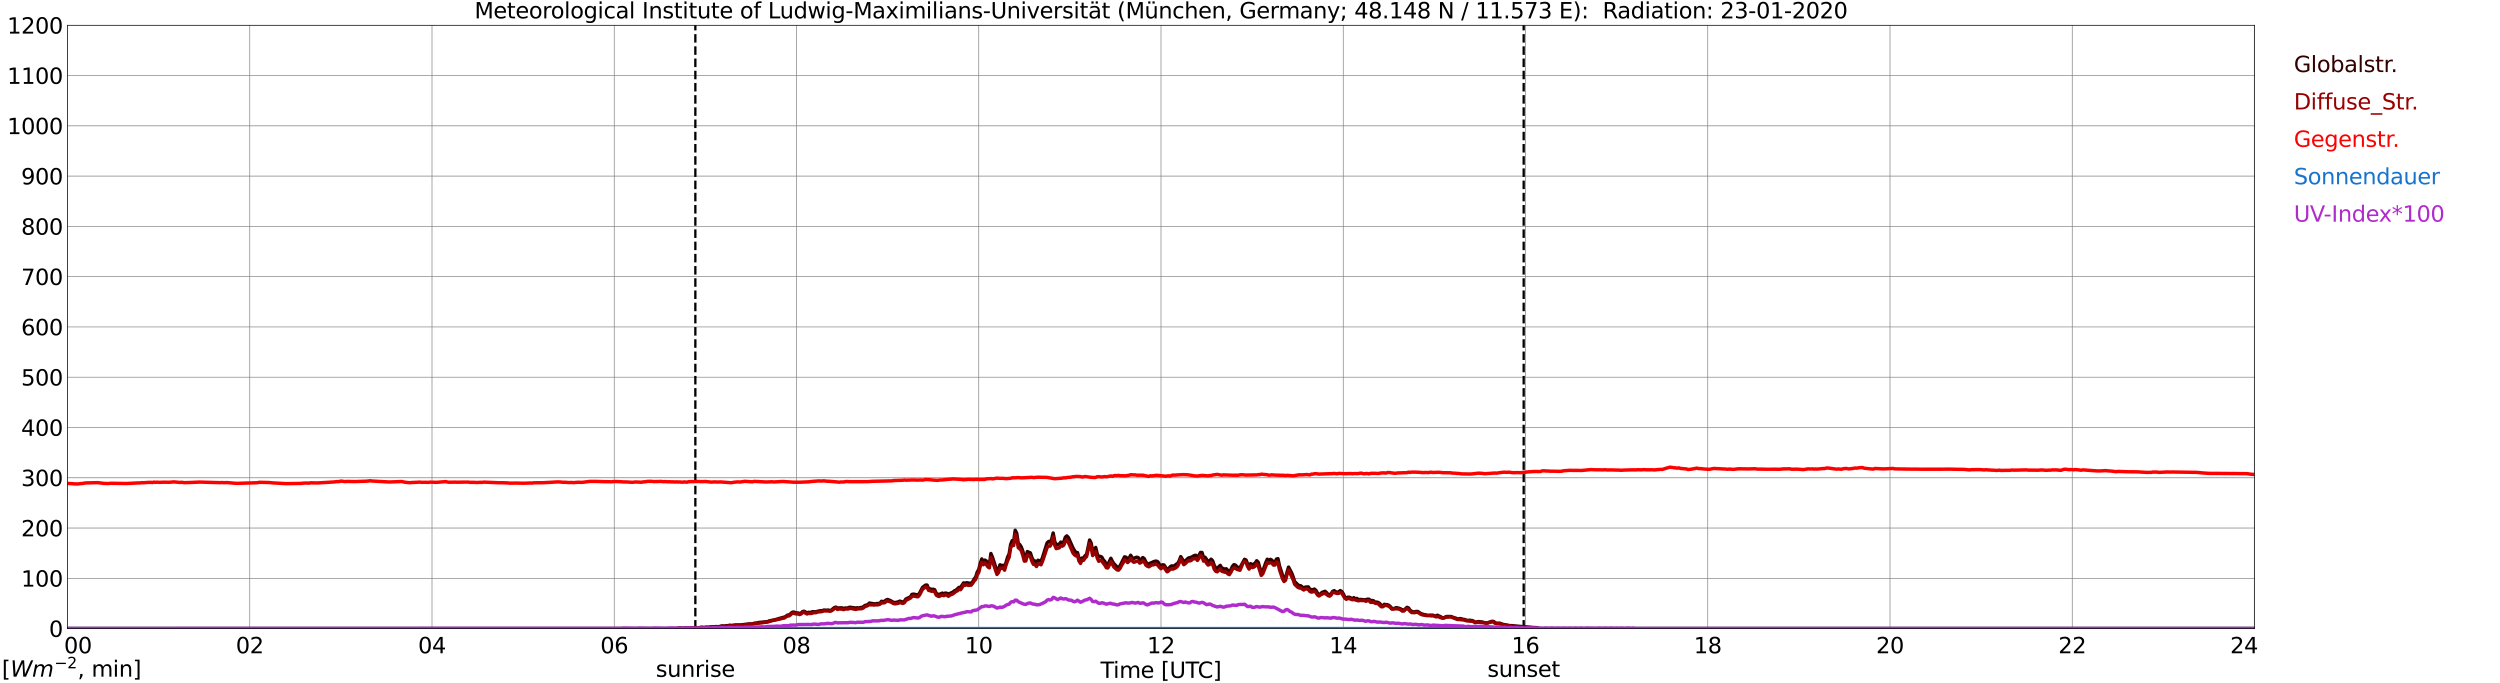 <?xml version="1.0" encoding="utf-8" standalone="no"?>
<!DOCTYPE svg PUBLIC "-//W3C//DTD SVG 1.1//EN"
  "http://www.w3.org/Graphics/SVG/1.1/DTD/svg11.dtd">
<svg xmlns:xlink="http://www.w3.org/1999/xlink" width="1085.4pt" height="296.64pt" viewBox="0 0 1085.4 296.64" xmlns="http://www.w3.org/2000/svg" version="1.1">
 <defs>
  <style type="text/css">*{stroke-linejoin: round; stroke-linecap: butt}</style>
 </defs>
 <g id="figure_1">
  <g id="patch_1">
   <path d="M 0 296.64 
L 1085.4 296.64 
L 1085.4 0 
L 0 0 
z
" style="fill: #ffffff"/>
  </g>
  <g id="axes_1">
   <g id="patch_2">
    <path d="M 29.306 272.909 
L 978.814 272.909 
L 978.814 10.976 
L 29.306 10.976 
z
" style="fill: #ffffff"/>
   </g>
   <g id="patch_3">
    <path d="M 978.814 272.909 
L 978.814 272.909 
L 978.814 10.976 
L 978.814 10.976 
z
" clip-path="url(#pb348d08fc5)" style="fill: #d3d3d3; opacity: 0.25; stroke: #d3d3d3; stroke-linejoin: miter"/>
   </g>
   <g id="matplotlib.axis_1">
    <g id="xtick_1">
     <g id="line2d_1">
      <path d="M 29.306 272.909 
L 29.306 10.976 
" clip-path="url(#pb348d08fc5)" style="fill: none; stroke: #808080; stroke-width: 0.3; stroke-linecap: square"/>
     </g>
     <g id="line2d_2"/>
     <g id="text_1">
      <!--    00 -->
      <g transform="translate(18.733 283.627) scale(0.095 -0.095)">
       <defs>
        <path id="DejaVuSans-20" transform="scale(0.016)"/>
        <path id="DejaVuSans-30" d="M 2034 4250 
Q 1547 4250 1301 3770 
Q 1056 3291 1056 2328 
Q 1056 1369 1301 889 
Q 1547 409 2034 409 
Q 2525 409 2770 889 
Q 3016 1369 3016 2328 
Q 3016 3291 2770 3770 
Q 2525 4250 2034 4250 
z
M 2034 4750 
Q 2819 4750 3233 4129 
Q 3647 3509 3647 2328 
Q 3647 1150 3233 529 
Q 2819 -91 2034 -91 
Q 1250 -91 836 529 
Q 422 1150 422 2328 
Q 422 3509 836 4129 
Q 1250 4750 2034 4750 
z
" transform="scale(0.016)"/>
       </defs>
       <use xlink:href="#DejaVuSans-20"/>
       <use xlink:href="#DejaVuSans-20" transform="translate(31.787 0)"/>
       <use xlink:href="#DejaVuSans-20" transform="translate(63.574 0)"/>
       <use xlink:href="#DejaVuSans-30" transform="translate(95.361 0)"/>
       <use xlink:href="#DejaVuSans-30" transform="translate(158.984 0)"/>
      </g>
     </g>
    </g>
    <g id="xtick_2">
     <g id="line2d_3">
      <path d="M 108.431 272.909 
L 108.431 10.976 
" clip-path="url(#pb348d08fc5)" style="fill: none; stroke: #808080; stroke-width: 0.3; stroke-linecap: square"/>
     </g>
     <g id="line2d_4"/>
     <g id="text_2">
      <!-- 02 -->
      <g transform="translate(102.387 283.627) scale(0.095 -0.095)">
       <defs>
        <path id="DejaVuSans-32" d="M 1228 531 
L 3431 531 
L 3431 0 
L 469 0 
L 469 531 
Q 828 903 1448 1529 
Q 2069 2156 2228 2338 
Q 2531 2678 2651 2914 
Q 2772 3150 2772 3378 
Q 2772 3750 2511 3984 
Q 2250 4219 1831 4219 
Q 1534 4219 1204 4116 
Q 875 4013 500 3803 
L 500 4441 
Q 881 4594 1212 4672 
Q 1544 4750 1819 4750 
Q 2544 4750 2975 4387 
Q 3406 4025 3406 3419 
Q 3406 3131 3298 2873 
Q 3191 2616 2906 2266 
Q 2828 2175 2409 1742 
Q 1991 1309 1228 531 
z
" transform="scale(0.016)"/>
       </defs>
       <use xlink:href="#DejaVuSans-30"/>
       <use xlink:href="#DejaVuSans-32" transform="translate(63.623 0)"/>
      </g>
     </g>
    </g>
    <g id="xtick_3">
     <g id="line2d_5">
      <path d="M 187.557 272.909 
L 187.557 10.976 
" clip-path="url(#pb348d08fc5)" style="fill: none; stroke: #808080; stroke-width: 0.3; stroke-linecap: square"/>
     </g>
     <g id="line2d_6"/>
     <g id="text_3">
      <!-- 04 -->
      <g transform="translate(181.513 283.627) scale(0.095 -0.095)">
       <defs>
        <path id="DejaVuSans-34" d="M 2419 4116 
L 825 1625 
L 2419 1625 
L 2419 4116 
z
M 2253 4666 
L 3047 4666 
L 3047 1625 
L 3713 1625 
L 3713 1100 
L 3047 1100 
L 3047 0 
L 2419 0 
L 2419 1100 
L 313 1100 
L 313 1709 
L 2253 4666 
z
" transform="scale(0.016)"/>
       </defs>
       <use xlink:href="#DejaVuSans-30"/>
       <use xlink:href="#DejaVuSans-34" transform="translate(63.623 0)"/>
      </g>
     </g>
    </g>
    <g id="xtick_4">
     <g id="line2d_7">
      <path d="M 266.683 272.909 
L 266.683 10.976 
" clip-path="url(#pb348d08fc5)" style="fill: none; stroke: #808080; stroke-width: 0.3; stroke-linecap: square"/>
     </g>
     <g id="line2d_8"/>
     <g id="text_4">
      <!-- 06 -->
      <g transform="translate(260.638 283.627) scale(0.095 -0.095)">
       <defs>
        <path id="DejaVuSans-36" d="M 2113 2584 
Q 1688 2584 1439 2293 
Q 1191 2003 1191 1497 
Q 1191 994 1439 701 
Q 1688 409 2113 409 
Q 2538 409 2786 701 
Q 3034 994 3034 1497 
Q 3034 2003 2786 2293 
Q 2538 2584 2113 2584 
z
M 3366 4563 
L 3366 3988 
Q 3128 4100 2886 4159 
Q 2644 4219 2406 4219 
Q 1781 4219 1451 3797 
Q 1122 3375 1075 2522 
Q 1259 2794 1537 2939 
Q 1816 3084 2150 3084 
Q 2853 3084 3261 2657 
Q 3669 2231 3669 1497 
Q 3669 778 3244 343 
Q 2819 -91 2113 -91 
Q 1303 -91 875 529 
Q 447 1150 447 2328 
Q 447 3434 972 4092 
Q 1497 4750 2381 4750 
Q 2619 4750 2861 4703 
Q 3103 4656 3366 4563 
z
" transform="scale(0.016)"/>
       </defs>
       <use xlink:href="#DejaVuSans-30"/>
       <use xlink:href="#DejaVuSans-36" transform="translate(63.623 0)"/>
      </g>
     </g>
    </g>
    <g id="xtick_5">
     <g id="line2d_9">
      <path d="M 345.808 272.909 
L 345.808 10.976 
" clip-path="url(#pb348d08fc5)" style="fill: none; stroke: #808080; stroke-width: 0.3; stroke-linecap: square"/>
     </g>
     <g id="line2d_10"/>
     <g id="text_5">
      <!-- 08 -->
      <g transform="translate(339.764 283.627) scale(0.095 -0.095)">
       <defs>
        <path id="DejaVuSans-38" d="M 2034 2216 
Q 1584 2216 1326 1975 
Q 1069 1734 1069 1313 
Q 1069 891 1326 650 
Q 1584 409 2034 409 
Q 2484 409 2743 651 
Q 3003 894 3003 1313 
Q 3003 1734 2745 1975 
Q 2488 2216 2034 2216 
z
M 1403 2484 
Q 997 2584 770 2862 
Q 544 3141 544 3541 
Q 544 4100 942 4425 
Q 1341 4750 2034 4750 
Q 2731 4750 3128 4425 
Q 3525 4100 3525 3541 
Q 3525 3141 3298 2862 
Q 3072 2584 2669 2484 
Q 3125 2378 3379 2068 
Q 3634 1759 3634 1313 
Q 3634 634 3220 271 
Q 2806 -91 2034 -91 
Q 1263 -91 848 271 
Q 434 634 434 1313 
Q 434 1759 690 2068 
Q 947 2378 1403 2484 
z
M 1172 3481 
Q 1172 3119 1398 2916 
Q 1625 2713 2034 2713 
Q 2441 2713 2670 2916 
Q 2900 3119 2900 3481 
Q 2900 3844 2670 4047 
Q 2441 4250 2034 4250 
Q 1625 4250 1398 4047 
Q 1172 3844 1172 3481 
z
" transform="scale(0.016)"/>
       </defs>
       <use xlink:href="#DejaVuSans-30"/>
       <use xlink:href="#DejaVuSans-38" transform="translate(63.623 0)"/>
      </g>
     </g>
    </g>
    <g id="xtick_6">
     <g id="line2d_11">
      <path d="M 424.934 272.909 
L 424.934 10.976 
" clip-path="url(#pb348d08fc5)" style="fill: none; stroke: #808080; stroke-width: 0.3; stroke-linecap: square"/>
     </g>
     <g id="line2d_12"/>
     <g id="text_6">
      <!-- 10 -->
      <g transform="translate(418.89 283.627) scale(0.095 -0.095)">
       <defs>
        <path id="DejaVuSans-31" d="M 794 531 
L 1825 531 
L 1825 4091 
L 703 3866 
L 703 4441 
L 1819 4666 
L 2450 4666 
L 2450 531 
L 3481 531 
L 3481 0 
L 794 0 
L 794 531 
z
" transform="scale(0.016)"/>
       </defs>
       <use xlink:href="#DejaVuSans-31"/>
       <use xlink:href="#DejaVuSans-30" transform="translate(63.623 0)"/>
      </g>
     </g>
    </g>
    <g id="xtick_7">
     <g id="line2d_13">
      <path d="M 504.06 272.909 
L 504.06 10.976 
" clip-path="url(#pb348d08fc5)" style="fill: none; stroke: #808080; stroke-width: 0.3; stroke-linecap: square"/>
     </g>
     <g id="line2d_14"/>
     <g id="text_7">
      <!-- 12 -->
      <g transform="translate(498.015 283.627) scale(0.095 -0.095)">
       <use xlink:href="#DejaVuSans-31"/>
       <use xlink:href="#DejaVuSans-32" transform="translate(63.623 0)"/>
      </g>
     </g>
    </g>
    <g id="xtick_8">
     <g id="line2d_15">
      <path d="M 583.185 272.909 
L 583.185 10.976 
" clip-path="url(#pb348d08fc5)" style="fill: none; stroke: #808080; stroke-width: 0.3; stroke-linecap: square"/>
     </g>
     <g id="line2d_16"/>
     <g id="text_8">
      <!-- 14 -->
      <g transform="translate(577.141 283.627) scale(0.095 -0.095)">
       <use xlink:href="#DejaVuSans-31"/>
       <use xlink:href="#DejaVuSans-34" transform="translate(63.623 0)"/>
      </g>
     </g>
    </g>
    <g id="xtick_9">
     <g id="line2d_17">
      <path d="M 662.311 272.909 
L 662.311 10.976 
" clip-path="url(#pb348d08fc5)" style="fill: none; stroke: #808080; stroke-width: 0.3; stroke-linecap: square"/>
     </g>
     <g id="line2d_18"/>
     <g id="text_9">
      <!-- 16 -->
      <g transform="translate(656.267 283.627) scale(0.095 -0.095)">
       <use xlink:href="#DejaVuSans-31"/>
       <use xlink:href="#DejaVuSans-36" transform="translate(63.623 0)"/>
      </g>
     </g>
    </g>
    <g id="xtick_10">
     <g id="line2d_19">
      <path d="M 741.437 272.909 
L 741.437 10.976 
" clip-path="url(#pb348d08fc5)" style="fill: none; stroke: #808080; stroke-width: 0.3; stroke-linecap: square"/>
     </g>
     <g id="line2d_20"/>
     <g id="text_10">
      <!-- 18 -->
      <g transform="translate(735.392 283.627) scale(0.095 -0.095)">
       <use xlink:href="#DejaVuSans-31"/>
       <use xlink:href="#DejaVuSans-38" transform="translate(63.623 0)"/>
      </g>
     </g>
    </g>
    <g id="xtick_11">
     <g id="line2d_21">
      <path d="M 820.562 272.909 
L 820.562 10.976 
" clip-path="url(#pb348d08fc5)" style="fill: none; stroke: #808080; stroke-width: 0.3; stroke-linecap: square"/>
     </g>
     <g id="line2d_22"/>
     <g id="text_11">
      <!-- 20 -->
      <g transform="translate(814.518 283.627) scale(0.095 -0.095)">
       <use xlink:href="#DejaVuSans-32"/>
       <use xlink:href="#DejaVuSans-30" transform="translate(63.623 0)"/>
      </g>
     </g>
    </g>
    <g id="xtick_12">
     <g id="line2d_23">
      <path d="M 899.688 272.909 
L 899.688 10.976 
" clip-path="url(#pb348d08fc5)" style="fill: none; stroke: #808080; stroke-width: 0.3; stroke-linecap: square"/>
     </g>
     <g id="line2d_24"/>
     <g id="text_12">
      <!-- 22 -->
      <g transform="translate(893.644 283.627) scale(0.095 -0.095)">
       <use xlink:href="#DejaVuSans-32"/>
       <use xlink:href="#DejaVuSans-32" transform="translate(63.623 0)"/>
      </g>
     </g>
    </g>
    <g id="xtick_13">
     <g id="line2d_25">
      <path d="M 978.814 272.909 
L 978.814 10.976 
" clip-path="url(#pb348d08fc5)" style="fill: none; stroke: #808080; stroke-width: 0.3; stroke-linecap: square"/>
     </g>
     <g id="line2d_26"/>
     <g id="text_13">
      <!-- 24    -->
      <g transform="translate(968.241 283.627) scale(0.095 -0.095)">
       <use xlink:href="#DejaVuSans-32"/>
       <use xlink:href="#DejaVuSans-34" transform="translate(63.623 0)"/>
       <use xlink:href="#DejaVuSans-20" transform="translate(127.246 0)"/>
       <use xlink:href="#DejaVuSans-20" transform="translate(159.033 0)"/>
       <use xlink:href="#DejaVuSans-20" transform="translate(190.82 0)"/>
      </g>
     </g>
    </g>
    <g id="text_14">
     <!-- Time [UTC] -->
     <g transform="translate(477.806 294.322) scale(0.095 -0.095)">
      <defs>
       <path id="DejaVuSans-54" d="M -19 4666 
L 3928 4666 
L 3928 4134 
L 2272 4134 
L 2272 0 
L 1638 0 
L 1638 4134 
L -19 4134 
L -19 4666 
z
" transform="scale(0.016)"/>
       <path id="DejaVuSans-69" d="M 603 3500 
L 1178 3500 
L 1178 0 
L 603 0 
L 603 3500 
z
M 603 4863 
L 1178 4863 
L 1178 4134 
L 603 4134 
L 603 4863 
z
" transform="scale(0.016)"/>
       <path id="DejaVuSans-6d" d="M 3328 2828 
Q 3544 3216 3844 3400 
Q 4144 3584 4550 3584 
Q 5097 3584 5394 3201 
Q 5691 2819 5691 2113 
L 5691 0 
L 5113 0 
L 5113 2094 
Q 5113 2597 4934 2840 
Q 4756 3084 4391 3084 
Q 3944 3084 3684 2787 
Q 3425 2491 3425 1978 
L 3425 0 
L 2847 0 
L 2847 2094 
Q 2847 2600 2669 2842 
Q 2491 3084 2119 3084 
Q 1678 3084 1418 2786 
Q 1159 2488 1159 1978 
L 1159 0 
L 581 0 
L 581 3500 
L 1159 3500 
L 1159 2956 
Q 1356 3278 1631 3431 
Q 1906 3584 2284 3584 
Q 2666 3584 2933 3390 
Q 3200 3197 3328 2828 
z
" transform="scale(0.016)"/>
       <path id="DejaVuSans-65" d="M 3597 1894 
L 3597 1613 
L 953 1613 
Q 991 1019 1311 708 
Q 1631 397 2203 397 
Q 2534 397 2845 478 
Q 3156 559 3463 722 
L 3463 178 
Q 3153 47 2828 -22 
Q 2503 -91 2169 -91 
Q 1331 -91 842 396 
Q 353 884 353 1716 
Q 353 2575 817 3079 
Q 1281 3584 2069 3584 
Q 2775 3584 3186 3129 
Q 3597 2675 3597 1894 
z
M 3022 2063 
Q 3016 2534 2758 2815 
Q 2500 3097 2075 3097 
Q 1594 3097 1305 2825 
Q 1016 2553 972 2059 
L 3022 2063 
z
" transform="scale(0.016)"/>
       <path id="DejaVuSans-5b" d="M 550 4863 
L 1875 4863 
L 1875 4416 
L 1125 4416 
L 1125 -397 
L 1875 -397 
L 1875 -844 
L 550 -844 
L 550 4863 
z
" transform="scale(0.016)"/>
       <path id="DejaVuSans-55" d="M 556 4666 
L 1191 4666 
L 1191 1831 
Q 1191 1081 1462 751 
Q 1734 422 2344 422 
Q 2950 422 3222 751 
Q 3494 1081 3494 1831 
L 3494 4666 
L 4128 4666 
L 4128 1753 
Q 4128 841 3676 375 
Q 3225 -91 2344 -91 
Q 1459 -91 1007 375 
Q 556 841 556 1753 
L 556 4666 
z
" transform="scale(0.016)"/>
       <path id="DejaVuSans-43" d="M 4122 4306 
L 4122 3641 
Q 3803 3938 3442 4084 
Q 3081 4231 2675 4231 
Q 1875 4231 1450 3742 
Q 1025 3253 1025 2328 
Q 1025 1406 1450 917 
Q 1875 428 2675 428 
Q 3081 428 3442 575 
Q 3803 722 4122 1019 
L 4122 359 
Q 3791 134 3420 21 
Q 3050 -91 2638 -91 
Q 1578 -91 968 557 
Q 359 1206 359 2328 
Q 359 3453 968 4101 
Q 1578 4750 2638 4750 
Q 3056 4750 3426 4639 
Q 3797 4528 4122 4306 
z
" transform="scale(0.016)"/>
       <path id="DejaVuSans-5d" d="M 1947 4863 
L 1947 -844 
L 622 -844 
L 622 -397 
L 1369 -397 
L 1369 4416 
L 622 4416 
L 622 4863 
L 1947 4863 
z
" transform="scale(0.016)"/>
      </defs>
      <use xlink:href="#DejaVuSans-54"/>
      <use xlink:href="#DejaVuSans-69" transform="translate(57.959 0)"/>
      <use xlink:href="#DejaVuSans-6d" transform="translate(85.742 0)"/>
      <use xlink:href="#DejaVuSans-65" transform="translate(183.154 0)"/>
      <use xlink:href="#DejaVuSans-20" transform="translate(244.678 0)"/>
      <use xlink:href="#DejaVuSans-5b" transform="translate(276.465 0)"/>
      <use xlink:href="#DejaVuSans-55" transform="translate(315.479 0)"/>
      <use xlink:href="#DejaVuSans-54" transform="translate(388.672 0)"/>
      <use xlink:href="#DejaVuSans-43" transform="translate(443.881 0)"/>
      <use xlink:href="#DejaVuSans-5d" transform="translate(513.705 0)"/>
     </g>
    </g>
   </g>
   <g id="matplotlib.axis_2">
    <g id="ytick_1">
     <g id="line2d_27">
      <path d="M 29.306 272.909 
L 978.814 272.909 
" clip-path="url(#pb348d08fc5)" style="fill: none; stroke: #808080; stroke-width: 0.3; stroke-linecap: square"/>
     </g>
     <g id="line2d_28"/>
     <g id="text_15">
      <!-- 0 -->
      <g transform="translate(21.261 276.518) scale(0.095 -0.095)">
       <use xlink:href="#DejaVuSans-30"/>
      </g>
     </g>
    </g>
    <g id="ytick_2">
     <g id="line2d_29">
      <path d="M 29.306 251.081 
L 978.814 251.081 
" clip-path="url(#pb348d08fc5)" style="fill: none; stroke: #808080; stroke-width: 0.3; stroke-linecap: square"/>
     </g>
     <g id="line2d_30"/>
     <g id="text_16">
      <!-- 100 -->
      <g transform="translate(9.173 254.69) scale(0.095 -0.095)">
       <use xlink:href="#DejaVuSans-31"/>
       <use xlink:href="#DejaVuSans-30" transform="translate(63.623 0)"/>
       <use xlink:href="#DejaVuSans-30" transform="translate(127.246 0)"/>
      </g>
     </g>
    </g>
    <g id="ytick_3">
     <g id="line2d_31">
      <path d="M 29.306 229.253 
L 978.814 229.253 
" clip-path="url(#pb348d08fc5)" style="fill: none; stroke: #808080; stroke-width: 0.3; stroke-linecap: square"/>
     </g>
     <g id="line2d_32"/>
     <g id="text_17">
      <!-- 200 -->
      <g transform="translate(9.173 232.863) scale(0.095 -0.095)">
       <use xlink:href="#DejaVuSans-32"/>
       <use xlink:href="#DejaVuSans-30" transform="translate(63.623 0)"/>
       <use xlink:href="#DejaVuSans-30" transform="translate(127.246 0)"/>
      </g>
     </g>
    </g>
    <g id="ytick_4">
     <g id="line2d_33">
      <path d="M 29.306 207.426 
L 978.814 207.426 
" clip-path="url(#pb348d08fc5)" style="fill: none; stroke: #808080; stroke-width: 0.3; stroke-linecap: square"/>
     </g>
     <g id="line2d_34"/>
     <g id="text_18">
      <!-- 300 -->
      <g transform="translate(9.173 211.035) scale(0.095 -0.095)">
       <defs>
        <path id="DejaVuSans-33" d="M 2597 2516 
Q 3050 2419 3304 2112 
Q 3559 1806 3559 1356 
Q 3559 666 3084 287 
Q 2609 -91 1734 -91 
Q 1441 -91 1130 -33 
Q 819 25 488 141 
L 488 750 
Q 750 597 1062 519 
Q 1375 441 1716 441 
Q 2309 441 2620 675 
Q 2931 909 2931 1356 
Q 2931 1769 2642 2001 
Q 2353 2234 1838 2234 
L 1294 2234 
L 1294 2753 
L 1863 2753 
Q 2328 2753 2575 2939 
Q 2822 3125 2822 3475 
Q 2822 3834 2567 4026 
Q 2313 4219 1838 4219 
Q 1578 4219 1281 4162 
Q 984 4106 628 3988 
L 628 4550 
Q 988 4650 1302 4700 
Q 1616 4750 1894 4750 
Q 2613 4750 3031 4423 
Q 3450 4097 3450 3541 
Q 3450 3153 3228 2886 
Q 3006 2619 2597 2516 
z
" transform="scale(0.016)"/>
       </defs>
       <use xlink:href="#DejaVuSans-33"/>
       <use xlink:href="#DejaVuSans-30" transform="translate(63.623 0)"/>
       <use xlink:href="#DejaVuSans-30" transform="translate(127.246 0)"/>
      </g>
     </g>
    </g>
    <g id="ytick_5">
     <g id="line2d_35">
      <path d="M 29.306 185.598 
L 978.814 185.598 
" clip-path="url(#pb348d08fc5)" style="fill: none; stroke: #808080; stroke-width: 0.3; stroke-linecap: square"/>
     </g>
     <g id="line2d_36"/>
     <g id="text_19">
      <!-- 400 -->
      <g transform="translate(9.173 189.207) scale(0.095 -0.095)">
       <use xlink:href="#DejaVuSans-34"/>
       <use xlink:href="#DejaVuSans-30" transform="translate(63.623 0)"/>
       <use xlink:href="#DejaVuSans-30" transform="translate(127.246 0)"/>
      </g>
     </g>
    </g>
    <g id="ytick_6">
     <g id="line2d_37">
      <path d="M 29.306 163.77 
L 978.814 163.77 
" clip-path="url(#pb348d08fc5)" style="fill: none; stroke: #808080; stroke-width: 0.3; stroke-linecap: square"/>
     </g>
     <g id="line2d_38"/>
     <g id="text_20">
      <!-- 500 -->
      <g transform="translate(9.173 167.379) scale(0.095 -0.095)">
       <defs>
        <path id="DejaVuSans-35" d="M 691 4666 
L 3169 4666 
L 3169 4134 
L 1269 4134 
L 1269 2991 
Q 1406 3038 1543 3061 
Q 1681 3084 1819 3084 
Q 2600 3084 3056 2656 
Q 3513 2228 3513 1497 
Q 3513 744 3044 326 
Q 2575 -91 1722 -91 
Q 1428 -91 1123 -41 
Q 819 9 494 109 
L 494 744 
Q 775 591 1075 516 
Q 1375 441 1709 441 
Q 2250 441 2565 725 
Q 2881 1009 2881 1497 
Q 2881 1984 2565 2268 
Q 2250 2553 1709 2553 
Q 1456 2553 1204 2497 
Q 953 2441 691 2322 
L 691 4666 
z
" transform="scale(0.016)"/>
       </defs>
       <use xlink:href="#DejaVuSans-35"/>
       <use xlink:href="#DejaVuSans-30" transform="translate(63.623 0)"/>
       <use xlink:href="#DejaVuSans-30" transform="translate(127.246 0)"/>
      </g>
     </g>
    </g>
    <g id="ytick_7">
     <g id="line2d_39">
      <path d="M 29.306 141.942 
L 978.814 141.942 
" clip-path="url(#pb348d08fc5)" style="fill: none; stroke: #808080; stroke-width: 0.3; stroke-linecap: square"/>
     </g>
     <g id="line2d_40"/>
     <g id="text_21">
      <!-- 600 -->
      <g transform="translate(9.173 145.551) scale(0.095 -0.095)">
       <use xlink:href="#DejaVuSans-36"/>
       <use xlink:href="#DejaVuSans-30" transform="translate(63.623 0)"/>
       <use xlink:href="#DejaVuSans-30" transform="translate(127.246 0)"/>
      </g>
     </g>
    </g>
    <g id="ytick_8">
     <g id="line2d_41">
      <path d="M 29.306 120.114 
L 978.814 120.114 
" clip-path="url(#pb348d08fc5)" style="fill: none; stroke: #808080; stroke-width: 0.3; stroke-linecap: square"/>
     </g>
     <g id="line2d_42"/>
     <g id="text_22">
      <!-- 700 -->
      <g transform="translate(9.173 123.724) scale(0.095 -0.095)">
       <defs>
        <path id="DejaVuSans-37" d="M 525 4666 
L 3525 4666 
L 3525 4397 
L 1831 0 
L 1172 0 
L 2766 4134 
L 525 4134 
L 525 4666 
z
" transform="scale(0.016)"/>
       </defs>
       <use xlink:href="#DejaVuSans-37"/>
       <use xlink:href="#DejaVuSans-30" transform="translate(63.623 0)"/>
       <use xlink:href="#DejaVuSans-30" transform="translate(127.246 0)"/>
      </g>
     </g>
    </g>
    <g id="ytick_9">
     <g id="line2d_43">
      <path d="M 29.306 98.287 
L 978.814 98.287 
" clip-path="url(#pb348d08fc5)" style="fill: none; stroke: #808080; stroke-width: 0.3; stroke-linecap: square"/>
     </g>
     <g id="line2d_44"/>
     <g id="text_23">
      <!-- 800 -->
      <g transform="translate(9.173 101.896) scale(0.095 -0.095)">
       <use xlink:href="#DejaVuSans-38"/>
       <use xlink:href="#DejaVuSans-30" transform="translate(63.623 0)"/>
       <use xlink:href="#DejaVuSans-30" transform="translate(127.246 0)"/>
      </g>
     </g>
    </g>
    <g id="ytick_10">
     <g id="line2d_45">
      <path d="M 29.306 76.459 
L 978.814 76.459 
" clip-path="url(#pb348d08fc5)" style="fill: none; stroke: #808080; stroke-width: 0.3; stroke-linecap: square"/>
     </g>
     <g id="line2d_46"/>
     <g id="text_24">
      <!-- 900 -->
      <g transform="translate(9.173 80.068) scale(0.095 -0.095)">
       <defs>
        <path id="DejaVuSans-39" d="M 703 97 
L 703 672 
Q 941 559 1184 500 
Q 1428 441 1663 441 
Q 2288 441 2617 861 
Q 2947 1281 2994 2138 
Q 2813 1869 2534 1725 
Q 2256 1581 1919 1581 
Q 1219 1581 811 2004 
Q 403 2428 403 3163 
Q 403 3881 828 4315 
Q 1253 4750 1959 4750 
Q 2769 4750 3195 4129 
Q 3622 3509 3622 2328 
Q 3622 1225 3098 567 
Q 2575 -91 1691 -91 
Q 1453 -91 1209 -44 
Q 966 3 703 97 
z
M 1959 2075 
Q 2384 2075 2632 2365 
Q 2881 2656 2881 3163 
Q 2881 3666 2632 3958 
Q 2384 4250 1959 4250 
Q 1534 4250 1286 3958 
Q 1038 3666 1038 3163 
Q 1038 2656 1286 2365 
Q 1534 2075 1959 2075 
z
" transform="scale(0.016)"/>
       </defs>
       <use xlink:href="#DejaVuSans-39"/>
       <use xlink:href="#DejaVuSans-30" transform="translate(63.623 0)"/>
       <use xlink:href="#DejaVuSans-30" transform="translate(127.246 0)"/>
      </g>
     </g>
    </g>
    <g id="ytick_11">
     <g id="line2d_47">
      <path d="M 29.306 54.631 
L 978.814 54.631 
" clip-path="url(#pb348d08fc5)" style="fill: none; stroke: #808080; stroke-width: 0.3; stroke-linecap: square"/>
     </g>
     <g id="line2d_48"/>
     <g id="text_25">
      <!-- 1000 -->
      <g transform="translate(3.128 58.24) scale(0.095 -0.095)">
       <use xlink:href="#DejaVuSans-31"/>
       <use xlink:href="#DejaVuSans-30" transform="translate(63.623 0)"/>
       <use xlink:href="#DejaVuSans-30" transform="translate(127.246 0)"/>
       <use xlink:href="#DejaVuSans-30" transform="translate(190.869 0)"/>
      </g>
     </g>
    </g>
    <g id="ytick_12">
     <g id="line2d_49">
      <path d="M 29.306 32.803 
L 978.814 32.803 
" clip-path="url(#pb348d08fc5)" style="fill: none; stroke: #808080; stroke-width: 0.3; stroke-linecap: square"/>
     </g>
     <g id="line2d_50"/>
     <g id="text_26">
      <!-- 1100 -->
      <g transform="translate(3.128 36.413) scale(0.095 -0.095)">
       <use xlink:href="#DejaVuSans-31"/>
       <use xlink:href="#DejaVuSans-31" transform="translate(63.623 0)"/>
       <use xlink:href="#DejaVuSans-30" transform="translate(127.246 0)"/>
       <use xlink:href="#DejaVuSans-30" transform="translate(190.869 0)"/>
      </g>
     </g>
    </g>
    <g id="ytick_13">
     <g id="line2d_51">
      <path d="M 29.306 10.976 
L 978.814 10.976 
" clip-path="url(#pb348d08fc5)" style="fill: none; stroke: #808080; stroke-width: 0.3; stroke-linecap: square"/>
     </g>
     <g id="line2d_52"/>
     <g id="text_27">
      <!-- 1200 -->
      <g transform="translate(3.128 14.585) scale(0.095 -0.095)">
       <use xlink:href="#DejaVuSans-31"/>
       <use xlink:href="#DejaVuSans-32" transform="translate(63.623 0)"/>
       <use xlink:href="#DejaVuSans-30" transform="translate(127.246 0)"/>
       <use xlink:href="#DejaVuSans-30" transform="translate(190.869 0)"/>
      </g>
     </g>
    </g>
   </g>
   <g id="line2d_53">
    <path d="M 301.894 272.909 
L 301.894 10.976 
" clip-path="url(#pb348d08fc5)" style="fill: none; stroke-dasharray: 3.7,1.6; stroke-dashoffset: 0; stroke: #000000"/>
   </g>
   <g id="line2d_54">
    <path d="M 661.52 272.909 
L 661.52 10.976 
" clip-path="url(#pb348d08fc5)" style="fill: none; stroke-dasharray: 3.7,1.6; stroke-dashoffset: 0; stroke: #000000"/>
   </g>
   <g id="line2d_55">
    <path d="M 29.306 272.909 
L 293.717 272.909 
L 295.036 272.621 
L 297.014 272.808 
L 297.674 272.496 
L 298.992 272.715 
L 299.652 272.496 
L 300.971 272.621 
L 301.63 272.715 
L 302.289 272.496 
L 303.608 272.557 
L 304.267 272.37 
L 304.927 272.339 
L 305.586 272.433 
L 306.905 272.276 
L 307.564 272.464 
L 308.224 272.212 
L 310.202 272.119 
L 310.861 272.025 
L 312.18 272.119 
L 313.499 271.713 
L 314.158 271.837 
L 315.477 271.649 
L 316.136 271.649 
L 316.796 271.429 
L 317.455 271.555 
L 319.433 271.304 
L 321.411 271.335 
L 325.368 270.866 
L 326.027 270.927 
L 326.686 270.866 
L 327.346 270.615 
L 328.665 270.458 
L 329.324 270.27 
L 331.302 270.08 
L 333.28 269.892 
L 333.94 269.58 
L 336.577 269.045 
L 338.555 268.449 
L 340.533 267.917 
L 341.193 267.635 
L 341.852 267.07 
L 342.512 267.007 
L 343.171 266.537 
L 343.83 265.911 
L 344.49 265.69 
L 345.808 266.16 
L 346.468 266.099 
L 347.127 266.411 
L 347.787 266.16 
L 348.446 265.533 
L 349.105 265.376 
L 350.424 266.129 
L 351.083 265.815 
L 351.743 265.972 
L 352.402 265.69 
L 353.062 265.564 
L 353.721 265.66 
L 354.38 265.564 
L 355.699 265.219 
L 356.359 265.125 
L 357.018 265.158 
L 357.677 264.843 
L 358.337 264.937 
L 359.655 264.874 
L 360.315 265.064 
L 360.974 264.937 
L 361.634 264.278 
L 362.293 263.776 
L 362.952 263.588 
L 363.612 264.06 
L 364.271 263.933 
L 365.59 263.903 
L 366.249 264.217 
L 366.909 263.966 
L 367.568 263.997 
L 368.227 263.903 
L 368.887 263.621 
L 371.524 263.997 
L 372.184 263.872 
L 372.843 263.997 
L 373.502 263.776 
L 374.162 263.746 
L 374.821 263.431 
L 375.481 262.899 
L 376.799 262.49 
L 377.459 261.833 
L 379.437 262.146 
L 380.096 262.178 
L 380.756 262.021 
L 381.415 262.021 
L 382.074 261.895 
L 382.734 261.048 
L 383.393 261.268 
L 384.053 261.017 
L 384.712 260.515 
L 385.371 260.264 
L 386.69 260.799 
L 387.349 261.237 
L 388.009 261.519 
L 388.668 261.613 
L 389.987 261.299 
L 390.646 260.986 
L 391.306 261.174 
L 391.965 261.489 
L 392.624 261.048 
L 393.284 260.076 
L 394.603 259.45 
L 395.262 259.166 
L 395.921 258.07 
L 396.581 257.944 
L 398.559 258.321 
L 399.218 257.536 
L 400.537 255.027 
L 401.856 254.023 
L 402.515 254.023 
L 403.175 255.623 
L 403.834 255.654 
L 404.493 255.938 
L 405.153 255.811 
L 405.812 256.062 
L 406.471 257.599 
L 407.131 257.974 
L 407.79 258.101 
L 409.109 257.505 
L 409.768 257.787 
L 410.428 257.474 
L 411.087 257.599 
L 411.746 257.944 
L 413.725 257.066 
L 414.384 256.501 
L 415.043 256.25 
L 416.362 255.027 
L 417.022 255.091 
L 418.34 253.083 
L 419 253.24 
L 419.659 252.989 
L 420.978 253.24 
L 421.637 253.209 
L 422.297 252.581 
L 422.956 251.358 
L 423.615 250.511 
L 424.275 248.379 
L 424.934 247.281 
L 425.593 244.583 
L 426.253 242.671 
L 426.912 244.083 
L 427.572 243.173 
L 428.231 243.548 
L 428.89 244.773 
L 429.55 245.305 
L 430.209 240.318 
L 430.869 241.887 
L 432.847 247.971 
L 433.506 247.344 
L 434.165 245.212 
L 434.825 245.556 
L 435.484 245.43 
L 436.144 246.403 
L 437.462 241.887 
L 438.122 240.508 
L 438.781 236.398 
L 439.44 234.736 
L 440.1 234.987 
L 440.759 230.22 
L 441.419 231.506 
L 442.078 235.928 
L 442.737 236.43 
L 443.397 237.495 
L 444.056 239.253 
L 444.716 242.012 
L 445.375 242.105 
L 446.034 239.471 
L 447.353 240.067 
L 448.012 242.105 
L 448.672 243.391 
L 449.331 243.548 
L 449.991 244.301 
L 450.65 243.236 
L 451.969 243.705 
L 452.628 242.012 
L 454.606 235.708 
L 455.266 235.081 
L 455.925 235.363 
L 456.584 234.141 
L 457.244 231.412 
L 457.903 235.018 
L 458.563 236.806 
L 459.222 236.367 
L 459.881 236.336 
L 460.541 235.363 
L 461.2 235.647 
L 461.859 235.332 
L 462.519 233.23 
L 463.178 232.667 
L 463.838 233.357 
L 465.816 237.84 
L 466.475 238.971 
L 467.134 239.879 
L 467.794 239.912 
L 468.453 242.326 
L 469.113 243.518 
L 469.772 242.295 
L 470.431 242.232 
L 471.091 241.291 
L 471.75 240.726 
L 473.069 234.455 
L 473.728 235.771 
L 474.388 239.346 
L 475.047 238.751 
L 475.706 237.683 
L 476.366 240.475 
L 477.025 241.887 
L 477.685 241.542 
L 478.344 241.854 
L 479.003 243.046 
L 479.663 243.769 
L 480.322 245.212 
L 480.981 245.118 
L 482.3 242.389 
L 482.96 243.736 
L 483.619 244.74 
L 484.938 246.089 
L 485.597 246.434 
L 486.256 245.681 
L 488.235 241.761 
L 488.894 241.918 
L 489.553 242.734 
L 490.213 242.42 
L 490.872 241.071 
L 491.532 242.075 
L 492.191 242.577 
L 492.85 242.138 
L 493.51 241.918 
L 494.169 242.075 
L 494.828 243.046 
L 495.488 242.891 
L 496.147 242.075 
L 496.807 242.544 
L 497.466 244.02 
L 498.785 245.212 
L 499.444 244.458 
L 500.103 244.238 
L 500.763 243.893 
L 501.422 243.675 
L 502.082 243.612 
L 502.741 243.956 
L 503.4 245.118 
L 504.06 245.995 
L 504.719 245.212 
L 505.379 245.305 
L 506.697 247.344 
L 507.357 246.905 
L 508.016 246.12 
L 508.675 245.681 
L 509.335 245.775 
L 509.994 245.587 
L 510.654 244.991 
L 511.313 244.616 
L 511.972 243.454 
L 512.632 241.667 
L 513.95 243.832 
L 514.61 243.518 
L 515.929 242.295 
L 517.247 241.918 
L 518.566 241.165 
L 519.226 241.104 
L 519.885 242.044 
L 520.544 241.134 
L 521.204 239.848 
L 521.863 239.879 
L 522.522 242.044 
L 523.182 241.95 
L 523.841 242.859 
L 524.501 244.083 
L 525.819 242.795 
L 526.479 243.454 
L 527.138 245.399 
L 527.797 246.591 
L 528.457 246.748 
L 529.776 245.463 
L 530.435 246.654 
L 531.094 246.812 
L 531.754 247.124 
L 532.413 246.936 
L 533.073 247.689 
L 533.732 248.158 
L 534.391 247.375 
L 535.051 245.932 
L 535.71 245.148 
L 536.369 245.336 
L 537.029 246.058 
L 537.688 246.434 
L 538.348 246.464 
L 540.326 242.828 
L 540.985 243.14 
L 541.644 244.773 
L 542.304 245.932 
L 542.963 244.71 
L 543.623 245.242 
L 544.941 244.552 
L 545.601 243.454 
L 546.26 244.083 
L 546.919 246.403 
L 547.579 248.222 
L 548.238 248.034 
L 549.557 244.238 
L 550.216 242.795 
L 550.876 243.33 
L 551.535 242.859 
L 552.195 243.203 
L 552.854 244.05 
L 553.513 244.177 
L 554.173 242.734 
L 554.832 242.544 
L 555.491 245.65 
L 556.81 249.695 
L 557.47 251.171 
L 558.129 251.044 
L 558.788 248.379 
L 559.448 246.216 
L 560.766 248.724 
L 561.426 250.417 
L 562.085 252.487 
L 563.404 253.805 
L 564.063 254.274 
L 564.723 254.305 
L 566.042 255.372 
L 566.701 254.901 
L 568.02 254.807 
L 568.679 255.811 
L 569.338 255.999 
L 569.998 256.032 
L 570.657 255.748 
L 571.317 256.313 
L 571.976 257.474 
L 572.635 258.038 
L 573.295 257.913 
L 573.954 257.191 
L 575.273 256.721 
L 575.932 257.284 
L 576.592 258.07 
L 577.251 258.164 
L 577.91 257.819 
L 578.57 256.752 
L 579.229 256.438 
L 579.889 256.909 
L 580.548 257.097 
L 581.207 256.972 
L 581.867 256.407 
L 582.526 256.815 
L 583.185 257.787 
L 583.845 259.105 
L 584.504 259.731 
L 585.164 259.293 
L 585.823 259.293 
L 587.142 259.919 
L 587.801 259.48 
L 588.46 260.076 
L 589.12 259.825 
L 589.779 260.391 
L 590.439 260.233 
L 592.417 260.421 
L 593.076 260.358 
L 593.736 260.14 
L 594.395 260.17 
L 595.054 260.799 
L 595.714 260.703 
L 596.373 260.86 
L 597.032 261.519 
L 597.692 261.395 
L 598.351 261.582 
L 599.011 262.021 
L 599.67 262.835 
L 600.329 263.213 
L 600.989 262.366 
L 601.648 262.523 
L 602.307 262.523 
L 602.967 262.805 
L 603.626 263.337 
L 604.286 264.154 
L 604.945 264.278 
L 606.264 263.809 
L 607.582 264.123 
L 608.901 264.78 
L 609.561 264.907 
L 610.879 263.682 
L 611.539 263.966 
L 612.198 264.937 
L 612.858 265.409 
L 613.517 265.627 
L 614.176 265.66 
L 614.836 265.47 
L 615.495 265.47 
L 616.154 265.848 
L 616.814 266.38 
L 618.133 266.788 
L 620.111 267.196 
L 620.77 267.1 
L 622.089 267.1 
L 623.408 267.509 
L 624.067 267.1 
L 624.726 267.478 
L 625.386 267.696 
L 626.045 268.168 
L 626.705 268.262 
L 628.023 267.666 
L 630.001 267.666 
L 631.32 268.198 
L 631.98 268.356 
L 632.639 268.639 
L 633.298 268.764 
L 633.958 268.543 
L 635.276 268.888 
L 635.936 268.984 
L 636.595 269.266 
L 637.255 269.36 
L 637.914 269.296 
L 639.233 269.423 
L 640.552 270.113 
L 641.211 270.049 
L 641.87 269.862 
L 642.53 269.986 
L 643.189 269.986 
L 645.167 270.488 
L 645.827 270.394 
L 647.805 269.735 
L 648.464 269.829 
L 649.123 270.331 
L 649.783 270.615 
L 651.102 270.551 
L 652.42 271.053 
L 655.717 271.649 
L 656.377 271.617 
L 657.695 271.774 
L 665.608 272.433 
L 666.927 272.496 
L 667.586 272.557 
L 668.246 272.909 
L 978.154 272.909 
L 978.154 272.909 
" clip-path="url(#pb348d08fc5)" style="fill: none; stroke: #330000; stroke-width: 1.5; stroke-linecap: square"/>
   </g>
   <g id="line2d_56">
    <path d="M 29.306 272.909 
L 293.717 272.909 
L 294.377 272.773 
L 296.355 272.817 
L 300.971 272.605 
L 303.608 272.522 
L 304.267 272.44 
L 305.586 272.481 
L 323.39 271.348 
L 324.049 271.136 
L 324.708 271.136 
L 326.027 270.968 
L 326.686 270.968 
L 328.665 270.634 
L 330.643 270.423 
L 333.28 270.045 
L 335.258 269.458 
L 338.555 268.786 
L 339.874 268.408 
L 340.533 268.325 
L 341.852 267.402 
L 342.512 267.443 
L 343.171 266.983 
L 343.83 266.352 
L 344.49 266.142 
L 345.149 266.437 
L 345.808 266.561 
L 346.468 266.52 
L 347.127 266.814 
L 347.787 266.561 
L 348.446 265.974 
L 349.105 265.765 
L 349.765 266.269 
L 350.424 266.561 
L 351.083 266.269 
L 351.743 266.352 
L 352.402 266.31 
L 353.062 266.057 
L 354.38 265.974 
L 355.04 265.679 
L 356.359 265.596 
L 357.018 265.47 
L 357.677 265.177 
L 358.337 265.26 
L 359.655 265.26 
L 360.315 265.387 
L 360.974 265.219 
L 362.293 264.254 
L 362.952 263.918 
L 363.612 264.588 
L 364.271 264.379 
L 365.59 264.464 
L 366.249 264.673 
L 366.909 264.42 
L 368.227 264.42 
L 368.887 264.169 
L 369.546 264.169 
L 371.524 264.588 
L 372.184 264.379 
L 374.162 264.254 
L 374.821 263.959 
L 375.481 263.414 
L 376.799 262.91 
L 377.459 262.449 
L 378.118 262.617 
L 378.777 262.573 
L 379.437 262.7 
L 380.096 262.573 
L 380.756 262.617 
L 381.415 262.532 
L 382.074 262.322 
L 382.734 261.609 
L 383.393 261.777 
L 384.053 261.692 
L 384.712 261.189 
L 385.371 260.895 
L 386.69 261.358 
L 388.009 262.071 
L 388.668 262.154 
L 389.987 261.945 
L 390.646 261.567 
L 391.965 261.986 
L 392.624 261.692 
L 393.284 260.685 
L 395.262 259.677 
L 395.921 259.007 
L 396.581 258.712 
L 397.899 259.048 
L 398.559 259.09 
L 399.218 258.334 
L 400.537 255.815 
L 401.856 254.851 
L 402.515 255.102 
L 403.175 256.32 
L 403.834 256.446 
L 404.493 256.739 
L 405.153 256.614 
L 405.812 256.948 
L 406.471 258.376 
L 407.131 258.797 
L 407.79 258.963 
L 408.45 258.544 
L 409.109 258.417 
L 409.768 258.629 
L 410.428 258.208 
L 411.087 258.417 
L 411.746 258.88 
L 412.406 258.376 
L 413.725 257.83 
L 415.043 256.78 
L 415.703 256.488 
L 416.362 255.815 
L 417.022 256.025 
L 417.681 255.143 
L 418.34 253.801 
L 419 254.137 
L 419.659 253.842 
L 420.318 254.137 
L 421.637 254.052 
L 422.297 253.255 
L 422.956 252.205 
L 423.615 251.535 
L 424.275 249.562 
L 424.934 248.512 
L 425.593 245.783 
L 426.253 244.146 
L 426.912 245.196 
L 427.572 244.397 
L 428.231 245.111 
L 428.89 246.12 
L 429.55 246.539 
L 430.209 242.132 
L 430.869 243.559 
L 432.847 249.394 
L 433.506 248.595 
L 434.165 246.748 
L 434.825 246.792 
L 435.484 246.624 
L 436.144 247.547 
L 436.803 245.279 
L 437.462 243.433 
L 438.122 241.964 
L 438.781 237.849 
L 439.44 236.633 
L 440.1 236.843 
L 440.759 231.973 
L 441.419 233.483 
L 442.078 237.766 
L 442.737 238.27 
L 443.397 239.067 
L 444.056 241.082 
L 444.716 243.601 
L 445.375 243.559 
L 446.034 240.955 
L 447.353 241.713 
L 448.012 243.684 
L 448.672 245.028 
L 449.331 245.07 
L 449.991 245.952 
L 450.65 244.819 
L 451.309 244.902 
L 451.969 245.196 
L 452.628 243.684 
L 454.606 237.725 
L 455.266 237.094 
L 455.925 237.094 
L 456.584 235.878 
L 457.244 233.106 
L 457.903 236.633 
L 458.563 238.185 
L 459.881 237.849 
L 460.541 236.884 
L 461.2 237.135 
L 461.859 236.675 
L 462.519 235.079 
L 463.178 234.492 
L 463.838 235.457 
L 465.156 238.438 
L 465.816 240.032 
L 466.475 240.872 
L 467.134 241.335 
L 467.794 241.04 
L 468.453 243.601 
L 469.113 244.609 
L 469.772 243.182 
L 470.431 243.265 
L 471.091 242.258 
L 471.75 241.669 
L 473.069 235.961 
L 473.728 237.725 
L 474.388 241.208 
L 475.706 239.53 
L 476.366 242.258 
L 477.025 243.684 
L 477.685 243.35 
L 478.344 243.518 
L 479.003 244.524 
L 479.663 245.321 
L 480.322 246.497 
L 480.981 246.58 
L 482.3 243.895 
L 483.619 246.203 
L 484.938 247.379 
L 485.597 247.547 
L 486.256 246.833 
L 486.916 245.489 
L 487.575 244.483 
L 488.235 243.096 
L 488.894 243.433 
L 489.553 244.229 
L 490.213 243.684 
L 490.872 242.468 
L 491.532 243.474 
L 492.191 244.105 
L 492.85 243.937 
L 493.51 243.601 
L 494.169 243.684 
L 494.828 244.483 
L 495.488 244.188 
L 496.147 243.474 
L 496.807 243.978 
L 497.466 245.321 
L 498.125 245.825 
L 498.785 246.078 
L 500.103 245.238 
L 500.763 245.238 
L 501.422 244.987 
L 502.082 244.987 
L 502.741 245.489 
L 503.4 246.329 
L 504.06 246.916 
L 504.719 246.246 
L 505.379 246.412 
L 506.697 248.261 
L 507.357 247.883 
L 508.016 247.17 
L 508.675 247.043 
L 509.335 247.084 
L 510.654 246.412 
L 511.313 245.742 
L 511.972 244.356 
L 512.632 242.636 
L 513.95 245.155 
L 514.61 244.692 
L 515.929 243.391 
L 516.588 243.559 
L 517.247 243.265 
L 517.907 242.636 
L 519.226 242.551 
L 519.885 243.306 
L 520.544 242.341 
L 521.204 241.123 
L 521.863 241.754 
L 522.522 243.601 
L 523.182 243.391 
L 523.841 244.524 
L 524.501 245.321 
L 525.16 245.07 
L 525.819 244.146 
L 526.479 245.028 
L 527.138 247.043 
L 527.797 248.008 
L 528.457 248.261 
L 529.776 247.043 
L 530.435 248.008 
L 531.754 248.429 
L 532.413 248.429 
L 533.073 249.141 
L 533.732 249.477 
L 534.391 248.47 
L 535.051 247.17 
L 535.71 246.624 
L 536.369 246.748 
L 537.029 247.211 
L 538.348 247.589 
L 539.666 244.441 
L 540.326 243.727 
L 540.985 244.188 
L 541.644 245.952 
L 542.304 247.084 
L 542.963 245.825 
L 543.623 246.412 
L 544.282 246.246 
L 544.941 245.783 
L 545.601 244.775 
L 546.26 245.574 
L 547.579 249.813 
L 548.238 249.141 
L 550.216 244.229 
L 550.876 244.524 
L 551.535 244.273 
L 552.195 244.483 
L 552.854 245.321 
L 553.513 245.321 
L 554.173 243.978 
L 554.832 244.229 
L 555.491 247.294 
L 556.81 251.24 
L 557.47 252.458 
L 558.129 251.954 
L 558.788 249.309 
L 559.448 247.462 
L 561.426 251.703 
L 562.085 253.674 
L 563.404 254.934 
L 564.063 255.27 
L 564.723 255.311 
L 566.042 256.152 
L 566.701 255.733 
L 567.36 255.689 
L 568.02 255.942 
L 568.679 256.78 
L 569.338 257.075 
L 569.998 256.948 
L 570.657 256.697 
L 571.317 257.202 
L 571.976 258.293 
L 572.635 258.753 
L 573.295 258.293 
L 574.613 257.662 
L 575.273 257.662 
L 575.932 258.04 
L 576.592 258.585 
L 577.251 258.839 
L 577.91 258.334 
L 578.57 257.202 
L 579.229 257.284 
L 580.548 257.662 
L 581.207 257.621 
L 581.867 257.202 
L 582.526 257.494 
L 583.845 259.677 
L 584.504 260.181 
L 585.164 259.845 
L 585.823 259.889 
L 587.142 260.391 
L 587.801 260.266 
L 589.779 260.853 
L 590.439 260.685 
L 592.417 260.768 
L 593.076 261.063 
L 593.736 260.685 
L 594.395 260.812 
L 595.054 261.526 
L 596.373 261.44 
L 597.032 261.945 
L 597.692 261.945 
L 598.351 262.154 
L 599.67 263.414 
L 600.329 263.455 
L 600.989 262.995 
L 601.648 262.783 
L 602.967 263.204 
L 603.626 263.75 
L 604.286 264.464 
L 606.264 264.296 
L 607.582 264.464 
L 608.901 265.345 
L 609.561 265.26 
L 610.22 264.505 
L 610.879 264.254 
L 611.539 264.588 
L 612.198 265.387 
L 612.858 265.933 
L 614.176 266.016 
L 614.836 265.806 
L 615.495 265.891 
L 616.154 266.225 
L 616.814 266.688 
L 617.473 266.939 
L 619.451 267.275 
L 620.77 267.275 
L 621.429 267.402 
L 622.089 267.36 
L 622.748 267.443 
L 623.408 267.821 
L 624.067 267.653 
L 626.045 268.366 
L 626.705 268.366 
L 628.023 267.947 
L 629.342 267.862 
L 630.001 267.862 
L 632.639 268.912 
L 635.276 269.122 
L 636.595 269.499 
L 638.573 269.711 
L 639.233 269.711 
L 640.552 270.34 
L 641.211 270.172 
L 641.87 270.13 
L 644.508 270.423 
L 645.167 270.676 
L 647.805 269.962 
L 648.464 270.089 
L 649.123 270.634 
L 649.783 270.844 
L 650.442 270.759 
L 651.761 271.012 
L 652.42 271.263 
L 655.717 271.809 
L 657.695 271.977 
L 660.333 272.228 
L 661.652 272.396 
L 663.63 272.44 
L 664.949 272.522 
L 667.586 272.732 
L 668.246 272.909 
L 978.154 272.909 
L 978.154 272.909 
" clip-path="url(#pb348d08fc5)" style="fill: none; stroke: #990000; stroke-width: 1.5; stroke-linecap: square"/>
   </g>
   <g id="line2d_57">
    <path d="M 29.306 209.94 
L 29.965 209.89 
L 32.603 210.095 
L 33.921 210.113 
L 35.24 209.92 
L 35.9 209.903 
L 37.218 209.661 
L 38.537 209.637 
L 42.493 209.549 
L 45.131 209.875 
L 47.109 209.936 
L 47.768 209.824 
L 49.087 209.837 
L 55.022 209.918 
L 59.637 209.683 
L 60.956 209.654 
L 61.615 209.552 
L 62.275 209.597 
L 64.253 209.442 
L 65.572 209.416 
L 66.231 209.497 
L 66.89 209.305 
L 67.55 209.429 
L 68.209 209.329 
L 68.869 209.421 
L 71.506 209.346 
L 73.484 209.39 
L 75.462 209.209 
L 77.441 209.397 
L 78.1 209.46 
L 78.759 209.381 
L 80.078 209.552 
L 82.716 209.473 
L 86.672 209.296 
L 95.244 209.547 
L 96.563 209.504 
L 97.222 209.573 
L 98.541 209.506 
L 101.838 209.8 
L 103.156 209.861 
L 104.475 209.803 
L 111.728 209.582 
L 112.388 209.421 
L 113.707 209.412 
L 117.003 209.501 
L 118.322 209.645 
L 124.257 209.975 
L 130.85 209.872 
L 131.51 209.77 
L 132.829 209.709 
L 134.147 209.776 
L 134.807 209.61 
L 136.125 209.65 
L 138.104 209.663 
L 145.357 209.222 
L 146.016 209.113 
L 147.335 209.063 
L 147.994 208.855 
L 149.972 209.104 
L 150.632 209.006 
L 153.929 209.08 
L 158.544 208.929 
L 159.863 208.857 
L 160.523 208.711 
L 161.841 208.86 
L 169.094 209.263 
L 174.37 209.052 
L 175.688 209.333 
L 177.007 209.49 
L 177.666 209.562 
L 179.645 209.44 
L 180.963 209.39 
L 182.282 209.305 
L 182.941 209.401 
L 184.92 209.39 
L 185.579 209.442 
L 186.898 209.331 
L 189.535 209.41 
L 193.492 209.1 
L 194.81 209.373 
L 197.448 209.325 
L 198.767 209.362 
L 201.404 209.307 
L 203.382 209.309 
L 204.042 209.423 
L 206.02 209.407 
L 206.679 209.493 
L 208.657 209.401 
L 209.317 209.44 
L 209.976 209.311 
L 216.57 209.586 
L 217.889 209.578 
L 220.526 209.661 
L 221.186 209.776 
L 223.823 209.731 
L 226.461 209.781 
L 228.439 209.772 
L 229.757 209.704 
L 231.076 209.72 
L 231.736 209.6 
L 235.692 209.582 
L 242.286 209.213 
L 243.604 209.29 
L 244.264 209.388 
L 245.583 209.383 
L 246.901 209.504 
L 248.22 209.456 
L 248.88 209.545 
L 250.858 209.377 
L 252.836 209.416 
L 256.133 208.991 
L 258.77 209.01 
L 260.089 209.039 
L 262.067 209.115 
L 264.705 209.143 
L 265.364 209.198 
L 266.683 209.043 
L 269.32 209.126 
L 270.639 209.226 
L 271.958 209.239 
L 273.277 209.329 
L 274.595 209.401 
L 275.914 209.25 
L 278.552 209.37 
L 279.211 209.215 
L 279.87 209.187 
L 281.189 208.982 
L 283.167 208.988 
L 283.827 209.093 
L 287.124 209.008 
L 287.783 209.126 
L 289.102 209.093 
L 289.761 209.185 
L 290.42 209.143 
L 291.739 209.222 
L 292.399 209.187 
L 293.058 209.29 
L 293.717 209.187 
L 294.377 209.279 
L 295.036 209.239 
L 296.355 209.364 
L 297.014 209.231 
L 298.333 209.349 
L 298.992 209.126 
L 302.949 209.039 
L 304.927 209.111 
L 306.246 209.036 
L 308.883 209.32 
L 310.202 209.22 
L 311.521 209.285 
L 312.839 209.237 
L 317.455 209.576 
L 318.774 209.349 
L 320.093 209.231 
L 321.411 209.266 
L 322.73 209.056 
L 323.39 208.964 
L 326.686 209.207 
L 327.346 209.001 
L 328.665 209.043 
L 332.621 209.268 
L 335.258 209.156 
L 335.918 209.253 
L 339.874 209.034 
L 344.49 209.349 
L 347.127 209.362 
L 351.083 209.194 
L 352.402 209.03 
L 355.04 208.827 
L 355.699 208.783 
L 356.359 208.857 
L 357.677 208.761 
L 358.996 208.921 
L 360.315 208.973 
L 363.612 209.257 
L 364.271 209.364 
L 364.93 209.253 
L 366.249 209.246 
L 367.568 209.041 
L 368.887 209.128 
L 376.799 209.104 
L 378.777 208.964 
L 387.349 208.77 
L 388.009 208.633 
L 391.965 208.506 
L 392.624 208.39 
L 393.284 208.482 
L 396.581 208.375 
L 397.899 208.443 
L 399.878 208.39 
L 400.537 208.449 
L 401.856 208.2 
L 403.175 208.216 
L 405.153 208.425 
L 407.131 208.567 
L 407.79 208.403 
L 409.109 208.373 
L 411.087 208.168 
L 413.065 208 
L 413.725 207.91 
L 417.022 208.152 
L 417.681 208.174 
L 418.34 208.329 
L 419 208.209 
L 419.659 208.22 
L 420.318 208.117 
L 422.956 208.2 
L 423.615 208.111 
L 425.593 208.179 
L 427.572 208.161 
L 428.231 207.904 
L 430.209 207.779 
L 430.869 207.925 
L 432.847 207.574 
L 434.165 207.69 
L 435.484 207.679 
L 436.803 207.801 
L 438.781 207.67 
L 439.44 207.436 
L 440.759 207.441 
L 442.078 207.347 
L 443.397 207.46 
L 444.716 207.428 
L 448.012 207.223 
L 448.672 207.36 
L 450.65 207.181 
L 454.606 207.273 
L 457.903 207.838 
L 461.2 207.587 
L 461.859 207.447 
L 462.519 207.478 
L 463.838 207.244 
L 464.497 207.251 
L 465.816 206.978 
L 466.475 206.976 
L 467.134 206.838 
L 469.113 206.917 
L 469.772 207.137 
L 471.091 206.869 
L 473.728 207.238 
L 475.047 207.312 
L 475.706 207.286 
L 476.366 206.972 
L 477.025 206.956 
L 478.344 207.087 
L 479.663 206.906 
L 480.322 207.022 
L 482.3 206.638 
L 482.96 206.808 
L 483.619 206.533 
L 484.278 206.448 
L 484.938 206.504 
L 485.597 206.382 
L 486.256 206.533 
L 487.575 206.537 
L 488.235 206.627 
L 489.553 206.435 
L 490.213 206.341 
L 490.872 206.109 
L 492.85 206.197 
L 493.51 206.323 
L 496.147 206.306 
L 498.785 206.847 
L 499.444 206.541 
L 500.103 206.635 
L 502.082 206.354 
L 503.4 206.469 
L 506.038 206.742 
L 507.357 206.587 
L 508.016 206.727 
L 508.675 206.393 
L 509.335 206.227 
L 509.994 206.297 
L 511.313 206.184 
L 512.632 206.101 
L 513.95 206.063 
L 515.929 206.164 
L 518.566 206.59 
L 519.885 206.683 
L 521.863 206.384 
L 524.501 206.618 
L 525.16 206.463 
L 525.819 206.48 
L 526.479 206.236 
L 528.457 205.967 
L 530.435 206.323 
L 531.094 206.175 
L 535.71 206.341 
L 536.369 206.28 
L 537.029 206.363 
L 539.007 206.083 
L 540.985 206.262 
L 544.941 206.179 
L 545.601 206.194 
L 546.26 206.057 
L 546.919 206.094 
L 547.579 205.869 
L 550.216 206.116 
L 550.876 206.33 
L 552.195 206.155 
L 553.513 206.275 
L 557.47 206.365 
L 558.129 206.472 
L 558.788 206.358 
L 561.426 206.585 
L 564.063 206.133 
L 565.382 206.17 
L 567.36 206.022 
L 568.679 206.205 
L 569.338 205.839 
L 569.998 205.871 
L 570.657 205.666 
L 571.317 205.631 
L 572.635 205.836 
L 575.273 205.73 
L 576.592 205.686 
L 578.57 205.625 
L 579.229 205.553 
L 580.548 205.719 
L 581.207 205.524 
L 583.845 205.668 
L 586.482 205.59 
L 587.142 205.697 
L 587.801 205.605 
L 589.779 205.609 
L 590.439 205.441 
L 591.098 205.42 
L 591.757 205.642 
L 592.417 205.686 
L 593.076 205.581 
L 593.736 205.596 
L 594.395 205.749 
L 595.054 205.513 
L 597.032 205.489 
L 598.351 205.581 
L 599.67 205.337 
L 600.989 205.291 
L 601.648 205.43 
L 602.307 205.184 
L 602.967 205.134 
L 605.604 205.496 
L 606.923 205.324 
L 610.879 205.212 
L 611.539 204.99 
L 612.198 205.121 
L 612.858 204.963 
L 614.176 204.979 
L 616.814 205.079 
L 617.473 205.19 
L 619.451 205.125 
L 620.111 205.217 
L 620.77 205.04 
L 621.429 205.016 
L 622.089 205.138 
L 624.726 205.044 
L 626.705 205.256 
L 628.023 205.206 
L 628.683 205.291 
L 629.342 205.217 
L 630.661 205.411 
L 631.98 205.457 
L 632.639 205.564 
L 633.298 205.542 
L 634.617 205.738 
L 638.573 205.804 
L 641.87 205.422 
L 643.848 205.537 
L 644.508 205.675 
L 649.123 205.363 
L 649.783 205.433 
L 651.102 205.214 
L 653.08 204.992 
L 654.399 205.075 
L 655.058 204.998 
L 657.036 205.249 
L 658.355 205.175 
L 660.333 205.219 
L 661.652 205.033 
L 664.289 204.815 
L 666.267 204.699 
L 668.905 204.723 
L 669.564 204.411 
L 670.883 204.433 
L 671.542 204.514 
L 672.202 204.468 
L 672.861 204.584 
L 675.499 204.59 
L 676.817 204.647 
L 678.136 204.577 
L 678.796 204.383 
L 681.433 204.204 
L 686.708 204.256 
L 688.027 204.134 
L 690.664 203.876 
L 691.983 203.944 
L 693.961 203.975 
L 695.28 203.985 
L 695.939 204.016 
L 696.599 203.933 
L 697.918 204.044 
L 699.236 204.012 
L 701.215 204.068 
L 703.193 204.108 
L 703.852 204.178 
L 705.171 204.086 
L 708.468 203.99 
L 710.446 204.001 
L 711.105 203.924 
L 712.424 203.992 
L 713.743 203.905 
L 715.062 203.977 
L 717.04 203.953 
L 718.358 204.02 
L 720.996 203.772 
L 721.655 203.817 
L 724.952 202.824 
L 728.249 203.25 
L 728.909 203.139 
L 729.568 203.368 
L 732.205 203.601 
L 732.865 203.841 
L 734.184 203.717 
L 736.821 203.232 
L 737.48 203.453 
L 738.14 203.44 
L 740.118 203.643 
L 742.096 203.767 
L 744.074 203.383 
L 749.349 203.656 
L 750.009 203.758 
L 750.668 203.643 
L 752.646 203.791 
L 754.624 203.525 
L 759.24 203.588 
L 761.878 203.505 
L 763.196 203.686 
L 765.174 203.682 
L 767.153 203.726 
L 771.109 203.713 
L 772.428 203.752 
L 774.406 203.566 
L 775.725 203.558 
L 777.043 203.521 
L 777.703 203.715 
L 780.34 203.68 
L 782.978 203.883 
L 784.956 203.564 
L 786.275 203.632 
L 786.934 203.549 
L 787.593 203.686 
L 788.253 203.595 
L 788.912 203.671 
L 791.55 203.42 
L 792.209 203.416 
L 792.868 203.228 
L 793.528 203.178 
L 797.484 203.704 
L 798.143 203.59 
L 799.462 203.748 
L 800.122 203.521 
L 801.44 203.37 
L 802.759 203.595 
L 804.737 203.339 
L 805.397 203.193 
L 806.056 203.261 
L 807.375 203.043 
L 808.694 203.01 
L 809.353 203.287 
L 813.309 203.673 
L 813.969 203.394 
L 817.265 203.564 
L 818.584 203.555 
L 821.881 203.374 
L 822.541 203.566 
L 829.794 203.673 
L 831.772 203.667 
L 834.409 203.726 
L 835.728 203.697 
L 842.322 203.71 
L 846.278 203.671 
L 850.894 203.776 
L 852.213 203.765 
L 853.531 203.859 
L 854.85 204.014 
L 856.169 203.913 
L 859.466 203.874 
L 861.444 204.02 
L 862.103 203.942 
L 864.741 204.125 
L 866.06 204.167 
L 866.719 204.256 
L 868.038 204.125 
L 868.697 204.239 
L 870.675 204.206 
L 872.653 204.202 
L 873.313 204.075 
L 874.632 204.125 
L 879.907 204.009 
L 880.566 204.114 
L 883.204 204.108 
L 884.522 204.156 
L 886.5 204.033 
L 888.479 204.195 
L 889.797 204.097 
L 890.457 204.125 
L 891.116 203.981 
L 891.775 204.053 
L 892.435 203.988 
L 894.413 204.178 
L 895.072 204.116 
L 895.732 203.844 
L 896.391 203.713 
L 897.051 203.734 
L 898.369 203.935 
L 899.029 203.857 
L 900.347 203.977 
L 901.007 203.863 
L 902.326 203.992 
L 903.644 204.164 
L 904.304 203.996 
L 906.941 204.204 
L 910.898 204.472 
L 912.216 204.433 
L 914.194 204.313 
L 915.513 204.457 
L 916.832 204.546 
L 918.81 204.797 
L 919.469 204.666 
L 920.788 204.715 
L 924.085 204.824 
L 928.041 204.859 
L 929.36 204.944 
L 931.998 205.094 
L 933.316 205.075 
L 933.976 205.088 
L 934.635 204.937 
L 936.613 204.963 
L 937.273 205.099 
L 939.251 204.996 
L 941.229 204.904 
L 941.888 204.957 
L 943.207 204.926 
L 946.504 204.976 
L 953.757 205.088 
L 956.395 205.334 
L 957.714 205.433 
L 959.692 205.542 
L 962.329 205.531 
L 975.517 205.64 
L 977.495 205.915 
L 978.154 205.946 
L 978.154 205.946 
" clip-path="url(#pb348d08fc5)" style="fill: none; stroke: #ff0000; stroke-width: 1.5; stroke-linecap: square"/>
   </g>
   <g id="line2d_58">
    <path d="M 29.306 272.909 
L 978.154 272.909 
L 978.154 272.909 
" clip-path="url(#pb348d08fc5)" style="fill: none; stroke: #1773cc; stroke-width: 1.5; stroke-linecap: square"/>
   </g>
   <g id="line2d_59">
    <path d="M 29.306 272.909 
L 269.98 272.843 
L 270.639 272.691 
L 276.573 272.843 
L 277.233 272.691 
L 283.167 272.843 
L 283.827 272.691 
L 289.102 272.821 
L 290.42 272.691 
L 293.058 272.691 
L 294.377 272.712 
L 295.696 272.821 
L 297.014 272.669 
L 299.652 272.647 
L 300.971 272.669 
L 301.63 272.778 
L 307.564 272.603 
L 308.883 272.691 
L 309.543 272.538 
L 310.861 272.538 
L 312.18 272.647 
L 312.839 272.472 
L 314.158 272.494 
L 315.477 272.581 
L 316.136 272.429 
L 317.455 272.429 
L 318.774 272.516 
L 319.433 272.516 
L 320.093 272.363 
L 322.73 272.472 
L 323.39 272.319 
L 329.324 272.21 
L 330.643 272.123 
L 331.961 272.188 
L 333.28 271.992 
L 335.918 271.948 
L 337.236 271.839 
L 338.555 271.883 
L 339.215 271.883 
L 339.874 271.686 
L 342.512 271.621 
L 343.171 271.403 
L 345.149 271.381 
L 345.808 271.359 
L 346.468 271.163 
L 351.083 271.119 
L 352.402 271.163 
L 353.062 270.988 
L 353.721 270.966 
L 355.04 271.119 
L 355.699 271.053 
L 356.359 270.857 
L 358.337 270.835 
L 358.996 270.639 
L 360.315 270.704 
L 360.974 270.77 
L 361.634 270.661 
L 362.293 270.311 
L 362.952 270.246 
L 363.612 270.42 
L 366.909 270.355 
L 368.227 270.377 
L 368.887 270.18 
L 370.206 270.224 
L 371.524 270.355 
L 372.184 270.137 
L 374.821 270.18 
L 375.481 269.918 
L 378.118 269.787 
L 378.777 269.547 
L 381.415 269.547 
L 382.734 269.307 
L 383.393 269.373 
L 385.371 269.045 
L 386.031 269.089 
L 386.69 269.285 
L 387.349 269.329 
L 388.009 269.198 
L 389.987 269.351 
L 390.646 269.111 
L 391.965 269.133 
L 392.624 269.133 
L 394.603 268.478 
L 395.262 268.521 
L 396.581 268.129 
L 398.559 268.325 
L 399.218 268.15 
L 399.878 267.605 
L 400.537 267.321 
L 402.515 266.95 
L 403.834 267.408 
L 404.493 267.539 
L 405.153 267.343 
L 405.812 267.452 
L 407.131 267.954 
L 407.79 267.976 
L 408.45 267.648 
L 409.109 267.605 
L 409.768 267.736 
L 410.428 267.736 
L 411.087 267.561 
L 413.065 267.43 
L 414.384 266.928 
L 418.34 265.924 
L 419 265.858 
L 419.659 265.575 
L 421.637 265.662 
L 422.297 265.116 
L 424.275 264.789 
L 426.253 263.348 
L 426.912 263.37 
L 427.572 263.086 
L 428.231 263.064 
L 429.55 263.326 
L 430.209 263.043 
L 430.869 263.064 
L 431.528 263.261 
L 432.847 264.003 
L 434.165 263.61 
L 434.825 263.719 
L 435.484 263.545 
L 436.144 263.239 
L 436.803 262.759 
L 437.462 262.475 
L 438.122 262.322 
L 438.781 261.515 
L 439.44 261.187 
L 440.1 261.34 
L 440.759 260.554 
L 441.419 260.598 
L 442.078 261.231 
L 444.056 262.126 
L 444.716 262.344 
L 445.375 262.41 
L 446.034 262.06 
L 446.694 261.842 
L 447.353 261.777 
L 448.012 262.104 
L 448.672 262.301 
L 449.331 262.322 
L 449.991 262.606 
L 451.309 262.497 
L 452.628 261.951 
L 453.947 261.253 
L 454.606 260.576 
L 455.266 260.292 
L 455.925 260.511 
L 456.584 260.271 
L 457.244 259.354 
L 457.903 259.55 
L 458.563 260.009 
L 459.222 260.314 
L 460.541 259.616 
L 461.2 259.943 
L 461.859 260.074 
L 462.519 259.899 
L 463.178 260.096 
L 463.838 260.489 
L 465.156 260.62 
L 465.816 261.013 
L 466.475 261.275 
L 467.134 261.034 
L 467.794 260.576 
L 469.113 261.471 
L 470.431 260.882 
L 471.091 260.489 
L 471.75 260.445 
L 473.069 259.747 
L 473.728 260.271 
L 474.388 261.165 
L 475.047 261.231 
L 475.706 261.013 
L 477.025 261.951 
L 477.685 261.908 
L 478.344 261.689 
L 479.003 261.798 
L 480.322 262.322 
L 481.641 261.951 
L 482.3 261.929 
L 482.96 262.235 
L 483.619 262.257 
L 484.938 262.628 
L 485.597 262.541 
L 486.256 262.191 
L 488.894 261.689 
L 489.553 261.842 
L 490.213 261.842 
L 491.532 261.558 
L 492.85 261.842 
L 494.169 261.558 
L 494.828 261.908 
L 495.488 261.886 
L 496.147 261.689 
L 496.807 261.929 
L 497.466 262.431 
L 498.125 262.628 
L 500.103 261.798 
L 500.763 261.864 
L 502.082 261.624 
L 502.741 261.777 
L 503.4 261.711 
L 504.06 261.384 
L 504.719 261.493 
L 505.379 262.148 
L 506.038 262.541 
L 507.357 262.562 
L 508.675 262.431 
L 509.335 262.082 
L 511.313 261.602 
L 511.972 261.231 
L 512.632 261.144 
L 513.95 261.602 
L 514.61 261.362 
L 515.929 261.755 
L 516.588 261.755 
L 517.247 261.231 
L 517.907 261.122 
L 518.566 261.384 
L 519.226 261.427 
L 520.544 261.864 
L 521.863 261.515 
L 522.522 261.689 
L 523.841 262.519 
L 525.16 262.235 
L 525.819 262.431 
L 526.479 262.868 
L 528.457 263.523 
L 529.776 263.217 
L 531.094 263.61 
L 531.754 263.501 
L 532.413 263.195 
L 534.391 262.999 
L 535.051 262.672 
L 536.369 262.803 
L 537.029 262.803 
L 537.688 262.453 
L 539.666 262.431 
L 540.326 262.322 
L 541.644 263.348 
L 542.963 263.217 
L 543.623 263.654 
L 544.282 263.741 
L 545.601 263.348 
L 546.919 263.61 
L 548.238 263.348 
L 548.898 263.457 
L 550.876 263.479 
L 551.535 263.654 
L 552.854 263.567 
L 553.513 263.785 
L 556.81 265.531 
L 557.47 265.4 
L 558.129 264.811 
L 558.788 264.614 
L 559.448 264.942 
L 560.107 265.531 
L 560.766 265.749 
L 561.426 266.295 
L 562.085 266.666 
L 562.745 266.819 
L 563.404 266.753 
L 564.723 267.146 
L 566.042 267.168 
L 567.36 267.365 
L 568.02 267.365 
L 569.338 267.867 
L 569.998 267.91 
L 570.657 267.779 
L 571.317 267.954 
L 571.976 268.281 
L 572.635 268.369 
L 573.295 268.15 
L 573.954 268.129 
L 575.273 268.281 
L 575.932 268.194 
L 577.91 268.39 
L 578.57 268.129 
L 579.229 268.129 
L 580.548 268.412 
L 581.207 268.303 
L 581.867 268.412 
L 583.185 268.827 
L 583.845 268.762 
L 585.823 269.002 
L 586.482 268.849 
L 588.46 269.285 
L 589.12 269.154 
L 590.439 269.395 
L 591.098 269.285 
L 591.757 269.351 
L 592.417 269.613 
L 593.076 269.722 
L 593.736 269.504 
L 594.395 269.569 
L 595.054 269.875 
L 595.714 269.94 
L 596.373 269.787 
L 597.032 269.853 
L 597.692 270.049 
L 598.351 270.115 
L 599.011 270.028 
L 600.989 270.311 
L 601.648 270.137 
L 602.307 270.224 
L 603.626 270.573 
L 604.286 270.42 
L 604.945 270.442 
L 606.264 270.682 
L 606.923 270.551 
L 608.901 270.922 
L 609.561 270.726 
L 610.879 270.901 
L 611.539 270.988 
L 612.198 270.901 
L 613.517 271.163 
L 614.176 271.053 
L 614.836 271.075 
L 616.154 271.294 
L 616.814 271.163 
L 617.473 271.163 
L 618.133 271.359 
L 618.792 271.403 
L 619.451 271.315 
L 620.111 271.359 
L 620.77 271.534 
L 621.429 271.577 
L 622.089 271.403 
L 626.705 271.686 
L 627.364 271.512 
L 631.98 271.708 
L 635.276 271.817 
L 635.936 272.014 
L 636.595 272.058 
L 637.255 271.927 
L 639.233 272.123 
L 639.892 271.97 
L 643.189 271.97 
L 643.848 272.123 
L 644.508 272.145 
L 645.167 272.014 
L 649.783 272.341 
L 650.442 272.21 
L 652.42 272.429 
L 653.08 272.298 
L 654.399 272.538 
L 655.717 272.429 
L 657.036 272.603 
L 658.355 272.494 
L 659.674 272.647 
L 660.992 272.538 
L 661.652 272.691 
L 662.311 272.712 
L 662.97 272.581 
L 670.224 272.8 
L 670.883 272.669 
L 672.861 272.821 
L 673.521 272.669 
L 675.499 272.843 
L 676.158 272.691 
L 678.136 272.843 
L 678.796 272.691 
L 680.774 272.843 
L 681.433 272.691 
L 682.752 272.843 
L 684.071 272.691 
L 685.389 272.843 
L 686.049 272.712 
L 686.708 272.712 
L 687.368 272.843 
L 688.027 272.843 
L 688.686 272.691 
L 693.302 272.843 
L 693.961 272.691 
L 695.939 272.843 
L 696.599 272.691 
L 698.577 272.843 
L 699.236 272.691 
L 701.215 272.843 
L 701.874 272.712 
L 703.193 272.843 
L 703.852 272.712 
L 705.171 272.821 
L 705.83 272.843 
L 706.49 272.712 
L 707.149 272.712 
L 707.808 272.843 
L 708.468 272.843 
L 709.127 272.712 
L 709.786 272.909 
L 978.154 272.909 
L 978.154 272.909 
" clip-path="url(#pb348d08fc5)" style="fill: none; stroke: #b02bcc; stroke-width: 1.5; stroke-linecap: square"/>
   </g>
   <g id="patch_4">
    <path d="M 29.306 272.909 
L 29.306 10.976 
" style="fill: none; stroke: #000000; stroke-width: 0.3; stroke-linejoin: miter; stroke-linecap: square"/>
   </g>
   <g id="patch_5">
    <path d="M 978.814 272.909 
L 978.814 10.976 
" style="fill: none; stroke: #000000; stroke-width: 0.3; stroke-linejoin: miter; stroke-linecap: square"/>
   </g>
   <g id="patch_6">
    <path d="M 29.306 272.909 
L 978.814 272.909 
" style="fill: none; stroke: #000000; stroke-width: 0.3; stroke-linejoin: miter; stroke-linecap: square"/>
   </g>
   <g id="patch_7">
    <path d="M 29.306 10.976 
L 978.814 10.976 
" style="fill: none; stroke: #000000; stroke-width: 0.3; stroke-linejoin: miter; stroke-linecap: square"/>
   </g>
   <g id="text_28">
    <!-- sunrise -->
    <g transform="translate(284.729 293.863) scale(0.095 -0.095)">
     <defs>
      <path id="DejaVuSans-73" d="M 2834 3397 
L 2834 2853 
Q 2591 2978 2328 3040 
Q 2066 3103 1784 3103 
Q 1356 3103 1142 2972 
Q 928 2841 928 2578 
Q 928 2378 1081 2264 
Q 1234 2150 1697 2047 
L 1894 2003 
Q 2506 1872 2764 1633 
Q 3022 1394 3022 966 
Q 3022 478 2636 193 
Q 2250 -91 1575 -91 
Q 1294 -91 989 -36 
Q 684 19 347 128 
L 347 722 
Q 666 556 975 473 
Q 1284 391 1588 391 
Q 1994 391 2212 530 
Q 2431 669 2431 922 
Q 2431 1156 2273 1281 
Q 2116 1406 1581 1522 
L 1381 1569 
Q 847 1681 609 1914 
Q 372 2147 372 2553 
Q 372 3047 722 3315 
Q 1072 3584 1716 3584 
Q 2034 3584 2315 3537 
Q 2597 3491 2834 3397 
z
" transform="scale(0.016)"/>
      <path id="DejaVuSans-75" d="M 544 1381 
L 544 3500 
L 1119 3500 
L 1119 1403 
Q 1119 906 1312 657 
Q 1506 409 1894 409 
Q 2359 409 2629 706 
Q 2900 1003 2900 1516 
L 2900 3500 
L 3475 3500 
L 3475 0 
L 2900 0 
L 2900 538 
Q 2691 219 2414 64 
Q 2138 -91 1772 -91 
Q 1169 -91 856 284 
Q 544 659 544 1381 
z
M 1991 3584 
L 1991 3584 
z
" transform="scale(0.016)"/>
      <path id="DejaVuSans-6e" d="M 3513 2113 
L 3513 0 
L 2938 0 
L 2938 2094 
Q 2938 2591 2744 2837 
Q 2550 3084 2163 3084 
Q 1697 3084 1428 2787 
Q 1159 2491 1159 1978 
L 1159 0 
L 581 0 
L 581 3500 
L 1159 3500 
L 1159 2956 
Q 1366 3272 1645 3428 
Q 1925 3584 2291 3584 
Q 2894 3584 3203 3211 
Q 3513 2838 3513 2113 
z
" transform="scale(0.016)"/>
      <path id="DejaVuSans-72" d="M 2631 2963 
Q 2534 3019 2420 3045 
Q 2306 3072 2169 3072 
Q 1681 3072 1420 2755 
Q 1159 2438 1159 1844 
L 1159 0 
L 581 0 
L 581 3500 
L 1159 3500 
L 1159 2956 
Q 1341 3275 1631 3429 
Q 1922 3584 2338 3584 
Q 2397 3584 2469 3576 
Q 2541 3569 2628 3553 
L 2631 2963 
z
" transform="scale(0.016)"/>
     </defs>
     <use xlink:href="#DejaVuSans-73"/>
     <use xlink:href="#DejaVuSans-75" transform="translate(52.1 0)"/>
     <use xlink:href="#DejaVuSans-6e" transform="translate(115.479 0)"/>
     <use xlink:href="#DejaVuSans-72" transform="translate(178.857 0)"/>
     <use xlink:href="#DejaVuSans-69" transform="translate(219.971 0)"/>
     <use xlink:href="#DejaVuSans-73" transform="translate(247.754 0)"/>
     <use xlink:href="#DejaVuSans-65" transform="translate(299.854 0)"/>
    </g>
   </g>
   <g id="text_29">
    <!-- sunset -->
    <g transform="translate(645.765 293.863) scale(0.095 -0.095)">
     <defs>
      <path id="DejaVuSans-74" d="M 1172 4494 
L 1172 3500 
L 2356 3500 
L 2356 3053 
L 1172 3053 
L 1172 1153 
Q 1172 725 1289 603 
Q 1406 481 1766 481 
L 2356 481 
L 2356 0 
L 1766 0 
Q 1100 0 847 248 
Q 594 497 594 1153 
L 594 3053 
L 172 3053 
L 172 3500 
L 594 3500 
L 594 4494 
L 1172 4494 
z
" transform="scale(0.016)"/>
     </defs>
     <use xlink:href="#DejaVuSans-73"/>
     <use xlink:href="#DejaVuSans-75" transform="translate(52.1 0)"/>
     <use xlink:href="#DejaVuSans-6e" transform="translate(115.479 0)"/>
     <use xlink:href="#DejaVuSans-73" transform="translate(178.857 0)"/>
     <use xlink:href="#DejaVuSans-65" transform="translate(230.957 0)"/>
     <use xlink:href="#DejaVuSans-74" transform="translate(292.48 0)"/>
    </g>
   </g>
   <g id="text_30">
    <!-- [$Wm^{-2}$, min] -->
    <g transform="translate(0.821 293.863) scale(0.095 -0.095)">
     <defs>
      <path id="DejaVuSans-Oblique-57" d="M 616 4666 
L 1228 4666 
L 1453 697 
L 3213 4666 
L 3916 4666 
L 4147 697 
L 5888 4666 
L 6528 4666 
L 4453 0 
L 3659 0 
L 3444 3891 
L 1697 0 
L 903 0 
L 616 4666 
z
" transform="scale(0.016)"/>
      <path id="DejaVuSans-Oblique-6d" d="M 5747 2113 
L 5338 0 
L 4763 0 
L 5166 2094 
Q 5191 2228 5203 2325 
Q 5216 2422 5216 2491 
Q 5216 2772 5059 2928 
Q 4903 3084 4622 3084 
Q 4203 3084 3875 2770 
Q 3547 2456 3450 1953 
L 3066 0 
L 2491 0 
L 2900 2094 
Q 2925 2209 2937 2307 
Q 2950 2406 2950 2484 
Q 2950 2769 2794 2926 
Q 2638 3084 2363 3084 
Q 1938 3084 1609 2770 
Q 1281 2456 1184 1953 
L 800 0 
L 225 0 
L 909 3500 
L 1484 3500 
L 1375 2956 
Q 1609 3263 1923 3423 
Q 2238 3584 2597 3584 
Q 2978 3584 3223 3384 
Q 3469 3184 3519 2828 
Q 3781 3197 4126 3390 
Q 4472 3584 4856 3584 
Q 5306 3584 5551 3325 
Q 5797 3066 5797 2591 
Q 5797 2488 5784 2364 
Q 5772 2241 5747 2113 
z
" transform="scale(0.016)"/>
      <path id="DejaVuSans-2212" d="M 678 2272 
L 4684 2272 
L 4684 1741 
L 678 1741 
L 678 2272 
z
" transform="scale(0.016)"/>
      <path id="DejaVuSans-2c" d="M 750 794 
L 1409 794 
L 1409 256 
L 897 -744 
L 494 -744 
L 750 256 
L 750 794 
z
" transform="scale(0.016)"/>
     </defs>
     <use xlink:href="#DejaVuSans-5b" transform="translate(0 0.766)"/>
     <use xlink:href="#DejaVuSans-Oblique-57" transform="translate(39.014 0.766)"/>
     <use xlink:href="#DejaVuSans-Oblique-6d" transform="translate(137.891 0.766)"/>
     <use xlink:href="#DejaVuSans-2212" transform="translate(239.953 39.047) scale(0.7)"/>
     <use xlink:href="#DejaVuSans-32" transform="translate(298.605 39.047) scale(0.7)"/>
     <use xlink:href="#DejaVuSans-2c" transform="translate(345.875 0.766)"/>
     <use xlink:href="#DejaVuSans-20" transform="translate(377.663 0.766)"/>
     <use xlink:href="#DejaVuSans-6d" transform="translate(409.45 0.766)"/>
     <use xlink:href="#DejaVuSans-69" transform="translate(506.862 0.766)"/>
     <use xlink:href="#DejaVuSans-6e" transform="translate(534.645 0.766)"/>
     <use xlink:href="#DejaVuSans-5d" transform="translate(598.024 0.766)"/>
    </g>
   </g>
   <g id="text_31">
    <!-- Globalstr. -->
    <g style="fill: #330000" transform="translate(995.905 31.291) scale(0.095 -0.095)">
     <defs>
      <path id="DejaVuSans-47" d="M 3809 666 
L 3809 1919 
L 2778 1919 
L 2778 2438 
L 4434 2438 
L 4434 434 
Q 4069 175 3628 42 
Q 3188 -91 2688 -91 
Q 1594 -91 976 548 
Q 359 1188 359 2328 
Q 359 3472 976 4111 
Q 1594 4750 2688 4750 
Q 3144 4750 3555 4637 
Q 3966 4525 4313 4306 
L 4313 3634 
Q 3963 3931 3569 4081 
Q 3175 4231 2741 4231 
Q 1884 4231 1454 3753 
Q 1025 3275 1025 2328 
Q 1025 1384 1454 906 
Q 1884 428 2741 428 
Q 3075 428 3337 486 
Q 3600 544 3809 666 
z
" transform="scale(0.016)"/>
      <path id="DejaVuSans-6c" d="M 603 4863 
L 1178 4863 
L 1178 0 
L 603 0 
L 603 4863 
z
" transform="scale(0.016)"/>
      <path id="DejaVuSans-6f" d="M 1959 3097 
Q 1497 3097 1228 2736 
Q 959 2375 959 1747 
Q 959 1119 1226 758 
Q 1494 397 1959 397 
Q 2419 397 2687 759 
Q 2956 1122 2956 1747 
Q 2956 2369 2687 2733 
Q 2419 3097 1959 3097 
z
M 1959 3584 
Q 2709 3584 3137 3096 
Q 3566 2609 3566 1747 
Q 3566 888 3137 398 
Q 2709 -91 1959 -91 
Q 1206 -91 779 398 
Q 353 888 353 1747 
Q 353 2609 779 3096 
Q 1206 3584 1959 3584 
z
" transform="scale(0.016)"/>
      <path id="DejaVuSans-62" d="M 3116 1747 
Q 3116 2381 2855 2742 
Q 2594 3103 2138 3103 
Q 1681 3103 1420 2742 
Q 1159 2381 1159 1747 
Q 1159 1113 1420 752 
Q 1681 391 2138 391 
Q 2594 391 2855 752 
Q 3116 1113 3116 1747 
z
M 1159 2969 
Q 1341 3281 1617 3432 
Q 1894 3584 2278 3584 
Q 2916 3584 3314 3078 
Q 3713 2572 3713 1747 
Q 3713 922 3314 415 
Q 2916 -91 2278 -91 
Q 1894 -91 1617 61 
Q 1341 213 1159 525 
L 1159 0 
L 581 0 
L 581 4863 
L 1159 4863 
L 1159 2969 
z
" transform="scale(0.016)"/>
      <path id="DejaVuSans-61" d="M 2194 1759 
Q 1497 1759 1228 1600 
Q 959 1441 959 1056 
Q 959 750 1161 570 
Q 1363 391 1709 391 
Q 2188 391 2477 730 
Q 2766 1069 2766 1631 
L 2766 1759 
L 2194 1759 
z
M 3341 1997 
L 3341 0 
L 2766 0 
L 2766 531 
Q 2569 213 2275 61 
Q 1981 -91 1556 -91 
Q 1019 -91 701 211 
Q 384 513 384 1019 
Q 384 1609 779 1909 
Q 1175 2209 1959 2209 
L 2766 2209 
L 2766 2266 
Q 2766 2663 2505 2880 
Q 2244 3097 1772 3097 
Q 1472 3097 1187 3025 
Q 903 2953 641 2809 
L 641 3341 
Q 956 3463 1253 3523 
Q 1550 3584 1831 3584 
Q 2591 3584 2966 3190 
Q 3341 2797 3341 1997 
z
" transform="scale(0.016)"/>
      <path id="DejaVuSans-2e" d="M 684 794 
L 1344 794 
L 1344 0 
L 684 0 
L 684 794 
z
" transform="scale(0.016)"/>
     </defs>
     <use xlink:href="#DejaVuSans-47"/>
     <use xlink:href="#DejaVuSans-6c" transform="translate(77.49 0)"/>
     <use xlink:href="#DejaVuSans-6f" transform="translate(105.273 0)"/>
     <use xlink:href="#DejaVuSans-62" transform="translate(166.455 0)"/>
     <use xlink:href="#DejaVuSans-61" transform="translate(229.932 0)"/>
     <use xlink:href="#DejaVuSans-6c" transform="translate(291.211 0)"/>
     <use xlink:href="#DejaVuSans-73" transform="translate(318.994 0)"/>
     <use xlink:href="#DejaVuSans-74" transform="translate(371.094 0)"/>
     <use xlink:href="#DejaVuSans-72" transform="translate(410.303 0)"/>
     <use xlink:href="#DejaVuSans-2e" transform="translate(442.291 0)"/>
    </g>
   </g>
   <g id="text_32">
    <!-- Diffuse_Str. -->
    <g style="fill: #990000" transform="translate(995.905 47.531) scale(0.095 -0.095)">
     <defs>
      <path id="DejaVuSans-44" d="M 1259 4147 
L 1259 519 
L 2022 519 
Q 2988 519 3436 956 
Q 3884 1394 3884 2338 
Q 3884 3275 3436 3711 
Q 2988 4147 2022 4147 
L 1259 4147 
z
M 628 4666 
L 1925 4666 
Q 3281 4666 3915 4102 
Q 4550 3538 4550 2338 
Q 4550 1131 3912 565 
Q 3275 0 1925 0 
L 628 0 
L 628 4666 
z
" transform="scale(0.016)"/>
      <path id="DejaVuSans-66" d="M 2375 4863 
L 2375 4384 
L 1825 4384 
Q 1516 4384 1395 4259 
Q 1275 4134 1275 3809 
L 1275 3500 
L 2222 3500 
L 2222 3053 
L 1275 3053 
L 1275 0 
L 697 0 
L 697 3053 
L 147 3053 
L 147 3500 
L 697 3500 
L 697 3744 
Q 697 4328 969 4595 
Q 1241 4863 1831 4863 
L 2375 4863 
z
" transform="scale(0.016)"/>
      <path id="DejaVuSans-5f" d="M 3263 -1063 
L 3263 -1509 
L -63 -1509 
L -63 -1063 
L 3263 -1063 
z
" transform="scale(0.016)"/>
      <path id="DejaVuSans-53" d="M 3425 4513 
L 3425 3897 
Q 3066 4069 2747 4153 
Q 2428 4238 2131 4238 
Q 1616 4238 1336 4038 
Q 1056 3838 1056 3469 
Q 1056 3159 1242 3001 
Q 1428 2844 1947 2747 
L 2328 2669 
Q 3034 2534 3370 2195 
Q 3706 1856 3706 1288 
Q 3706 609 3251 259 
Q 2797 -91 1919 -91 
Q 1588 -91 1214 -16 
Q 841 59 441 206 
L 441 856 
Q 825 641 1194 531 
Q 1563 422 1919 422 
Q 2459 422 2753 634 
Q 3047 847 3047 1241 
Q 3047 1584 2836 1778 
Q 2625 1972 2144 2069 
L 1759 2144 
Q 1053 2284 737 2584 
Q 422 2884 422 3419 
Q 422 4038 858 4394 
Q 1294 4750 2059 4750 
Q 2388 4750 2728 4690 
Q 3069 4631 3425 4513 
z
" transform="scale(0.016)"/>
     </defs>
     <use xlink:href="#DejaVuSans-44"/>
     <use xlink:href="#DejaVuSans-69" transform="translate(77.002 0)"/>
     <use xlink:href="#DejaVuSans-66" transform="translate(104.785 0)"/>
     <use xlink:href="#DejaVuSans-66" transform="translate(139.99 0)"/>
     <use xlink:href="#DejaVuSans-75" transform="translate(175.195 0)"/>
     <use xlink:href="#DejaVuSans-73" transform="translate(238.574 0)"/>
     <use xlink:href="#DejaVuSans-65" transform="translate(290.674 0)"/>
     <use xlink:href="#DejaVuSans-5f" transform="translate(352.197 0)"/>
     <use xlink:href="#DejaVuSans-53" transform="translate(402.197 0)"/>
     <use xlink:href="#DejaVuSans-74" transform="translate(465.674 0)"/>
     <use xlink:href="#DejaVuSans-72" transform="translate(504.883 0)"/>
     <use xlink:href="#DejaVuSans-2e" transform="translate(536.871 0)"/>
    </g>
   </g>
   <g id="text_33">
    <!-- Gegenstr. -->
    <g style="fill: #ff0000" transform="translate(995.905 63.771) scale(0.095 -0.095)">
     <defs>
      <path id="DejaVuSans-67" d="M 2906 1791 
Q 2906 2416 2648 2759 
Q 2391 3103 1925 3103 
Q 1463 3103 1205 2759 
Q 947 2416 947 1791 
Q 947 1169 1205 825 
Q 1463 481 1925 481 
Q 2391 481 2648 825 
Q 2906 1169 2906 1791 
z
M 3481 434 
Q 3481 -459 3084 -895 
Q 2688 -1331 1869 -1331 
Q 1566 -1331 1297 -1286 
Q 1028 -1241 775 -1147 
L 775 -588 
Q 1028 -725 1275 -790 
Q 1522 -856 1778 -856 
Q 2344 -856 2625 -561 
Q 2906 -266 2906 331 
L 2906 616 
Q 2728 306 2450 153 
Q 2172 0 1784 0 
Q 1141 0 747 490 
Q 353 981 353 1791 
Q 353 2603 747 3093 
Q 1141 3584 1784 3584 
Q 2172 3584 2450 3431 
Q 2728 3278 2906 2969 
L 2906 3500 
L 3481 3500 
L 3481 434 
z
" transform="scale(0.016)"/>
     </defs>
     <use xlink:href="#DejaVuSans-47"/>
     <use xlink:href="#DejaVuSans-65" transform="translate(77.49 0)"/>
     <use xlink:href="#DejaVuSans-67" transform="translate(139.014 0)"/>
     <use xlink:href="#DejaVuSans-65" transform="translate(202.49 0)"/>
     <use xlink:href="#DejaVuSans-6e" transform="translate(264.014 0)"/>
     <use xlink:href="#DejaVuSans-73" transform="translate(327.393 0)"/>
     <use xlink:href="#DejaVuSans-74" transform="translate(379.492 0)"/>
     <use xlink:href="#DejaVuSans-72" transform="translate(418.701 0)"/>
     <use xlink:href="#DejaVuSans-2e" transform="translate(450.689 0)"/>
    </g>
   </g>
   <g id="text_34">
    <!-- Sonnendauer -->
    <g style="fill: #1773cc" transform="translate(995.905 80.01) scale(0.095 -0.095)">
     <defs>
      <path id="DejaVuSans-64" d="M 2906 2969 
L 2906 4863 
L 3481 4863 
L 3481 0 
L 2906 0 
L 2906 525 
Q 2725 213 2448 61 
Q 2172 -91 1784 -91 
Q 1150 -91 751 415 
Q 353 922 353 1747 
Q 353 2572 751 3078 
Q 1150 3584 1784 3584 
Q 2172 3584 2448 3432 
Q 2725 3281 2906 2969 
z
M 947 1747 
Q 947 1113 1208 752 
Q 1469 391 1925 391 
Q 2381 391 2643 752 
Q 2906 1113 2906 1747 
Q 2906 2381 2643 2742 
Q 2381 3103 1925 3103 
Q 1469 3103 1208 2742 
Q 947 2381 947 1747 
z
" transform="scale(0.016)"/>
     </defs>
     <use xlink:href="#DejaVuSans-53"/>
     <use xlink:href="#DejaVuSans-6f" transform="translate(63.477 0)"/>
     <use xlink:href="#DejaVuSans-6e" transform="translate(124.658 0)"/>
     <use xlink:href="#DejaVuSans-6e" transform="translate(188.037 0)"/>
     <use xlink:href="#DejaVuSans-65" transform="translate(251.416 0)"/>
     <use xlink:href="#DejaVuSans-6e" transform="translate(312.939 0)"/>
     <use xlink:href="#DejaVuSans-64" transform="translate(376.318 0)"/>
     <use xlink:href="#DejaVuSans-61" transform="translate(439.795 0)"/>
     <use xlink:href="#DejaVuSans-75" transform="translate(501.074 0)"/>
     <use xlink:href="#DejaVuSans-65" transform="translate(564.453 0)"/>
     <use xlink:href="#DejaVuSans-72" transform="translate(625.977 0)"/>
    </g>
   </g>
   <g id="text_35">
    <!-- UV-Index*100 -->
    <g style="fill: #b02bcc" transform="translate(995.905 96.25) scale(0.095 -0.095)">
     <defs>
      <path id="DejaVuSans-56" d="M 1831 0 
L 50 4666 
L 709 4666 
L 2188 738 
L 3669 4666 
L 4325 4666 
L 2547 0 
L 1831 0 
z
" transform="scale(0.016)"/>
      <path id="DejaVuSans-2d" d="M 313 2009 
L 1997 2009 
L 1997 1497 
L 313 1497 
L 313 2009 
z
" transform="scale(0.016)"/>
      <path id="DejaVuSans-49" d="M 628 4666 
L 1259 4666 
L 1259 0 
L 628 0 
L 628 4666 
z
" transform="scale(0.016)"/>
      <path id="DejaVuSans-78" d="M 3513 3500 
L 2247 1797 
L 3578 0 
L 2900 0 
L 1881 1375 
L 863 0 
L 184 0 
L 1544 1831 
L 300 3500 
L 978 3500 
L 1906 2253 
L 2834 3500 
L 3513 3500 
z
" transform="scale(0.016)"/>
      <path id="DejaVuSans-2a" d="M 3009 3897 
L 1888 3291 
L 3009 2681 
L 2828 2375 
L 1778 3009 
L 1778 1831 
L 1422 1831 
L 1422 3009 
L 372 2375 
L 191 2681 
L 1313 3291 
L 191 3897 
L 372 4206 
L 1422 3572 
L 1422 4750 
L 1778 4750 
L 1778 3572 
L 2828 4206 
L 3009 3897 
z
" transform="scale(0.016)"/>
     </defs>
     <use xlink:href="#DejaVuSans-55"/>
     <use xlink:href="#DejaVuSans-56" transform="translate(73.193 0)"/>
     <use xlink:href="#DejaVuSans-2d" transform="translate(135.727 0)"/>
     <use xlink:href="#DejaVuSans-49" transform="translate(171.811 0)"/>
     <use xlink:href="#DejaVuSans-6e" transform="translate(201.303 0)"/>
     <use xlink:href="#DejaVuSans-64" transform="translate(264.682 0)"/>
     <use xlink:href="#DejaVuSans-65" transform="translate(328.158 0)"/>
     <use xlink:href="#DejaVuSans-78" transform="translate(387.932 0)"/>
     <use xlink:href="#DejaVuSans-2a" transform="translate(447.111 0)"/>
     <use xlink:href="#DejaVuSans-31" transform="translate(497.111 0)"/>
     <use xlink:href="#DejaVuSans-30" transform="translate(560.734 0)"/>
     <use xlink:href="#DejaVuSans-30" transform="translate(624.357 0)"/>
    </g>
   </g>
   <g id="text_36">
    <!-- Meteorological Institute of Ludwig-Maximilians-Universität (München, Germany; 48.148 N / 11.573 E):  Radiation: 23-01-2020 -->
    <g transform="translate(206.01 7.976) scale(0.095 -0.095)">
     <defs>
      <path id="DejaVuSans-4d" d="M 628 4666 
L 1569 4666 
L 2759 1491 
L 3956 4666 
L 4897 4666 
L 4897 0 
L 4281 0 
L 4281 4097 
L 3078 897 
L 2444 897 
L 1241 4097 
L 1241 0 
L 628 0 
L 628 4666 
z
" transform="scale(0.016)"/>
      <path id="DejaVuSans-63" d="M 3122 3366 
L 3122 2828 
Q 2878 2963 2633 3030 
Q 2388 3097 2138 3097 
Q 1578 3097 1268 2742 
Q 959 2388 959 1747 
Q 959 1106 1268 751 
Q 1578 397 2138 397 
Q 2388 397 2633 464 
Q 2878 531 3122 666 
L 3122 134 
Q 2881 22 2623 -34 
Q 2366 -91 2075 -91 
Q 1284 -91 818 406 
Q 353 903 353 1747 
Q 353 2603 823 3093 
Q 1294 3584 2113 3584 
Q 2378 3584 2631 3529 
Q 2884 3475 3122 3366 
z
" transform="scale(0.016)"/>
      <path id="DejaVuSans-4c" d="M 628 4666 
L 1259 4666 
L 1259 531 
L 3531 531 
L 3531 0 
L 628 0 
L 628 4666 
z
" transform="scale(0.016)"/>
      <path id="DejaVuSans-77" d="M 269 3500 
L 844 3500 
L 1563 769 
L 2278 3500 
L 2956 3500 
L 3675 769 
L 4391 3500 
L 4966 3500 
L 4050 0 
L 3372 0 
L 2619 2869 
L 1863 0 
L 1184 0 
L 269 3500 
z
" transform="scale(0.016)"/>
      <path id="DejaVuSans-76" d="M 191 3500 
L 800 3500 
L 1894 563 
L 2988 3500 
L 3597 3500 
L 2284 0 
L 1503 0 
L 191 3500 
z
" transform="scale(0.016)"/>
      <path id="DejaVuSans-e4" d="M 2194 1759 
Q 1497 1759 1228 1600 
Q 959 1441 959 1056 
Q 959 750 1161 570 
Q 1363 391 1709 391 
Q 2188 391 2477 730 
Q 2766 1069 2766 1631 
L 2766 1759 
L 2194 1759 
z
M 3341 1997 
L 3341 0 
L 2766 0 
L 2766 531 
Q 2569 213 2275 61 
Q 1981 -91 1556 -91 
Q 1019 -91 701 211 
Q 384 513 384 1019 
Q 384 1609 779 1909 
Q 1175 2209 1959 2209 
L 2766 2209 
L 2766 2266 
Q 2766 2663 2505 2880 
Q 2244 3097 1772 3097 
Q 1472 3097 1187 3025 
Q 903 2953 641 2809 
L 641 3341 
Q 956 3463 1253 3523 
Q 1550 3584 1831 3584 
Q 2591 3584 2966 3190 
Q 3341 2797 3341 1997 
z
M 2150 4850 
L 2784 4850 
L 2784 4219 
L 2150 4219 
L 2150 4850 
z
M 928 4850 
L 1562 4850 
L 1562 4219 
L 928 4219 
L 928 4850 
z
" transform="scale(0.016)"/>
      <path id="DejaVuSans-28" d="M 1984 4856 
Q 1566 4138 1362 3434 
Q 1159 2731 1159 2009 
Q 1159 1288 1364 580 
Q 1569 -128 1984 -844 
L 1484 -844 
Q 1016 -109 783 600 
Q 550 1309 550 2009 
Q 550 2706 781 3412 
Q 1013 4119 1484 4856 
L 1984 4856 
z
" transform="scale(0.016)"/>
      <path id="DejaVuSans-fc" d="M 544 1381 
L 544 3500 
L 1119 3500 
L 1119 1403 
Q 1119 906 1312 657 
Q 1506 409 1894 409 
Q 2359 409 2629 706 
Q 2900 1003 2900 1516 
L 2900 3500 
L 3475 3500 
L 3475 0 
L 2900 0 
L 2900 538 
Q 2691 219 2414 64 
Q 2138 -91 1772 -91 
Q 1169 -91 856 284 
Q 544 659 544 1381 
z
M 1991 3584 
L 1991 3584 
z
M 2278 4850 
L 2912 4850 
L 2912 4219 
L 2278 4219 
L 2278 4850 
z
M 1056 4850 
L 1690 4850 
L 1690 4219 
L 1056 4219 
L 1056 4850 
z
" transform="scale(0.016)"/>
      <path id="DejaVuSans-68" d="M 3513 2113 
L 3513 0 
L 2938 0 
L 2938 2094 
Q 2938 2591 2744 2837 
Q 2550 3084 2163 3084 
Q 1697 3084 1428 2787 
Q 1159 2491 1159 1978 
L 1159 0 
L 581 0 
L 581 4863 
L 1159 4863 
L 1159 2956 
Q 1366 3272 1645 3428 
Q 1925 3584 2291 3584 
Q 2894 3584 3203 3211 
Q 3513 2838 3513 2113 
z
" transform="scale(0.016)"/>
      <path id="DejaVuSans-79" d="M 2059 -325 
Q 1816 -950 1584 -1140 
Q 1353 -1331 966 -1331 
L 506 -1331 
L 506 -850 
L 844 -850 
Q 1081 -850 1212 -737 
Q 1344 -625 1503 -206 
L 1606 56 
L 191 3500 
L 800 3500 
L 1894 763 
L 2988 3500 
L 3597 3500 
L 2059 -325 
z
" transform="scale(0.016)"/>
      <path id="DejaVuSans-3b" d="M 750 3309 
L 1409 3309 
L 1409 2516 
L 750 2516 
L 750 3309 
z
M 750 794 
L 1409 794 
L 1409 256 
L 897 -744 
L 494 -744 
L 750 256 
L 750 794 
z
" transform="scale(0.016)"/>
      <path id="DejaVuSans-4e" d="M 628 4666 
L 1478 4666 
L 3547 763 
L 3547 4666 
L 4159 4666 
L 4159 0 
L 3309 0 
L 1241 3903 
L 1241 0 
L 628 0 
L 628 4666 
z
" transform="scale(0.016)"/>
      <path id="DejaVuSans-2f" d="M 1625 4666 
L 2156 4666 
L 531 -594 
L 0 -594 
L 1625 4666 
z
" transform="scale(0.016)"/>
      <path id="DejaVuSans-45" d="M 628 4666 
L 3578 4666 
L 3578 4134 
L 1259 4134 
L 1259 2753 
L 3481 2753 
L 3481 2222 
L 1259 2222 
L 1259 531 
L 3634 531 
L 3634 0 
L 628 0 
L 628 4666 
z
" transform="scale(0.016)"/>
      <path id="DejaVuSans-29" d="M 513 4856 
L 1013 4856 
Q 1481 4119 1714 3412 
Q 1947 2706 1947 2009 
Q 1947 1309 1714 600 
Q 1481 -109 1013 -844 
L 513 -844 
Q 928 -128 1133 580 
Q 1338 1288 1338 2009 
Q 1338 2731 1133 3434 
Q 928 4138 513 4856 
z
" transform="scale(0.016)"/>
      <path id="DejaVuSans-3a" d="M 750 794 
L 1409 794 
L 1409 0 
L 750 0 
L 750 794 
z
M 750 3309 
L 1409 3309 
L 1409 2516 
L 750 2516 
L 750 3309 
z
" transform="scale(0.016)"/>
      <path id="DejaVuSans-52" d="M 2841 2188 
Q 3044 2119 3236 1894 
Q 3428 1669 3622 1275 
L 4263 0 
L 3584 0 
L 2988 1197 
Q 2756 1666 2539 1819 
Q 2322 1972 1947 1972 
L 1259 1972 
L 1259 0 
L 628 0 
L 628 4666 
L 2053 4666 
Q 2853 4666 3247 4331 
Q 3641 3997 3641 3322 
Q 3641 2881 3436 2590 
Q 3231 2300 2841 2188 
z
M 1259 4147 
L 1259 2491 
L 2053 2491 
Q 2509 2491 2742 2702 
Q 2975 2913 2975 3322 
Q 2975 3731 2742 3939 
Q 2509 4147 2053 4147 
L 1259 4147 
z
" transform="scale(0.016)"/>
     </defs>
     <use xlink:href="#DejaVuSans-4d"/>
     <use xlink:href="#DejaVuSans-65" transform="translate(86.279 0)"/>
     <use xlink:href="#DejaVuSans-74" transform="translate(147.803 0)"/>
     <use xlink:href="#DejaVuSans-65" transform="translate(187.012 0)"/>
     <use xlink:href="#DejaVuSans-6f" transform="translate(248.535 0)"/>
     <use xlink:href="#DejaVuSans-72" transform="translate(309.717 0)"/>
     <use xlink:href="#DejaVuSans-6f" transform="translate(348.58 0)"/>
     <use xlink:href="#DejaVuSans-6c" transform="translate(409.762 0)"/>
     <use xlink:href="#DejaVuSans-6f" transform="translate(437.545 0)"/>
     <use xlink:href="#DejaVuSans-67" transform="translate(498.727 0)"/>
     <use xlink:href="#DejaVuSans-69" transform="translate(562.203 0)"/>
     <use xlink:href="#DejaVuSans-63" transform="translate(589.986 0)"/>
     <use xlink:href="#DejaVuSans-61" transform="translate(644.967 0)"/>
     <use xlink:href="#DejaVuSans-6c" transform="translate(706.246 0)"/>
     <use xlink:href="#DejaVuSans-20" transform="translate(734.029 0)"/>
     <use xlink:href="#DejaVuSans-49" transform="translate(765.816 0)"/>
     <use xlink:href="#DejaVuSans-6e" transform="translate(795.309 0)"/>
     <use xlink:href="#DejaVuSans-73" transform="translate(858.688 0)"/>
     <use xlink:href="#DejaVuSans-74" transform="translate(910.787 0)"/>
     <use xlink:href="#DejaVuSans-69" transform="translate(949.996 0)"/>
     <use xlink:href="#DejaVuSans-74" transform="translate(977.779 0)"/>
     <use xlink:href="#DejaVuSans-75" transform="translate(1016.988 0)"/>
     <use xlink:href="#DejaVuSans-74" transform="translate(1080.367 0)"/>
     <use xlink:href="#DejaVuSans-65" transform="translate(1119.576 0)"/>
     <use xlink:href="#DejaVuSans-20" transform="translate(1181.1 0)"/>
     <use xlink:href="#DejaVuSans-6f" transform="translate(1212.887 0)"/>
     <use xlink:href="#DejaVuSans-66" transform="translate(1274.068 0)"/>
     <use xlink:href="#DejaVuSans-20" transform="translate(1309.273 0)"/>
     <use xlink:href="#DejaVuSans-4c" transform="translate(1341.061 0)"/>
     <use xlink:href="#DejaVuSans-75" transform="translate(1395.023 0)"/>
     <use xlink:href="#DejaVuSans-64" transform="translate(1458.402 0)"/>
     <use xlink:href="#DejaVuSans-77" transform="translate(1521.879 0)"/>
     <use xlink:href="#DejaVuSans-69" transform="translate(1603.666 0)"/>
     <use xlink:href="#DejaVuSans-67" transform="translate(1631.449 0)"/>
     <use xlink:href="#DejaVuSans-2d" transform="translate(1694.926 0)"/>
     <use xlink:href="#DejaVuSans-4d" transform="translate(1731.01 0)"/>
     <use xlink:href="#DejaVuSans-61" transform="translate(1817.289 0)"/>
     <use xlink:href="#DejaVuSans-78" transform="translate(1878.568 0)"/>
     <use xlink:href="#DejaVuSans-69" transform="translate(1937.748 0)"/>
     <use xlink:href="#DejaVuSans-6d" transform="translate(1965.531 0)"/>
     <use xlink:href="#DejaVuSans-69" transform="translate(2062.943 0)"/>
     <use xlink:href="#DejaVuSans-6c" transform="translate(2090.727 0)"/>
     <use xlink:href="#DejaVuSans-69" transform="translate(2118.51 0)"/>
     <use xlink:href="#DejaVuSans-61" transform="translate(2146.293 0)"/>
     <use xlink:href="#DejaVuSans-6e" transform="translate(2207.572 0)"/>
     <use xlink:href="#DejaVuSans-73" transform="translate(2270.951 0)"/>
     <use xlink:href="#DejaVuSans-2d" transform="translate(2323.051 0)"/>
     <use xlink:href="#DejaVuSans-55" transform="translate(2359.135 0)"/>
     <use xlink:href="#DejaVuSans-6e" transform="translate(2432.328 0)"/>
     <use xlink:href="#DejaVuSans-69" transform="translate(2495.707 0)"/>
     <use xlink:href="#DejaVuSans-76" transform="translate(2523.49 0)"/>
     <use xlink:href="#DejaVuSans-65" transform="translate(2582.67 0)"/>
     <use xlink:href="#DejaVuSans-72" transform="translate(2644.193 0)"/>
     <use xlink:href="#DejaVuSans-73" transform="translate(2685.307 0)"/>
     <use xlink:href="#DejaVuSans-69" transform="translate(2737.406 0)"/>
     <use xlink:href="#DejaVuSans-74" transform="translate(2765.189 0)"/>
     <use xlink:href="#DejaVuSans-e4" transform="translate(2804.398 0)"/>
     <use xlink:href="#DejaVuSans-74" transform="translate(2865.678 0)"/>
     <use xlink:href="#DejaVuSans-20" transform="translate(2904.887 0)"/>
     <use xlink:href="#DejaVuSans-28" transform="translate(2936.674 0)"/>
     <use xlink:href="#DejaVuSans-4d" transform="translate(2975.688 0)"/>
     <use xlink:href="#DejaVuSans-fc" transform="translate(3061.967 0)"/>
     <use xlink:href="#DejaVuSans-6e" transform="translate(3125.346 0)"/>
     <use xlink:href="#DejaVuSans-63" transform="translate(3188.725 0)"/>
     <use xlink:href="#DejaVuSans-68" transform="translate(3243.705 0)"/>
     <use xlink:href="#DejaVuSans-65" transform="translate(3307.084 0)"/>
     <use xlink:href="#DejaVuSans-6e" transform="translate(3368.607 0)"/>
     <use xlink:href="#DejaVuSans-2c" transform="translate(3431.986 0)"/>
     <use xlink:href="#DejaVuSans-20" transform="translate(3463.773 0)"/>
     <use xlink:href="#DejaVuSans-47" transform="translate(3495.561 0)"/>
     <use xlink:href="#DejaVuSans-65" transform="translate(3573.051 0)"/>
     <use xlink:href="#DejaVuSans-72" transform="translate(3634.574 0)"/>
     <use xlink:href="#DejaVuSans-6d" transform="translate(3673.938 0)"/>
     <use xlink:href="#DejaVuSans-61" transform="translate(3771.35 0)"/>
     <use xlink:href="#DejaVuSans-6e" transform="translate(3832.629 0)"/>
     <use xlink:href="#DejaVuSans-79" transform="translate(3896.008 0)"/>
     <use xlink:href="#DejaVuSans-3b" transform="translate(3955.188 0)"/>
     <use xlink:href="#DejaVuSans-20" transform="translate(3988.879 0)"/>
     <use xlink:href="#DejaVuSans-34" transform="translate(4020.666 0)"/>
     <use xlink:href="#DejaVuSans-38" transform="translate(4084.289 0)"/>
     <use xlink:href="#DejaVuSans-2e" transform="translate(4147.912 0)"/>
     <use xlink:href="#DejaVuSans-31" transform="translate(4179.699 0)"/>
     <use xlink:href="#DejaVuSans-34" transform="translate(4243.322 0)"/>
     <use xlink:href="#DejaVuSans-38" transform="translate(4306.945 0)"/>
     <use xlink:href="#DejaVuSans-20" transform="translate(4370.568 0)"/>
     <use xlink:href="#DejaVuSans-4e" transform="translate(4402.355 0)"/>
     <use xlink:href="#DejaVuSans-20" transform="translate(4477.16 0)"/>
     <use xlink:href="#DejaVuSans-2f" transform="translate(4508.947 0)"/>
     <use xlink:href="#DejaVuSans-20" transform="translate(4542.639 0)"/>
     <use xlink:href="#DejaVuSans-31" transform="translate(4574.426 0)"/>
     <use xlink:href="#DejaVuSans-31" transform="translate(4638.049 0)"/>
     <use xlink:href="#DejaVuSans-2e" transform="translate(4701.672 0)"/>
     <use xlink:href="#DejaVuSans-35" transform="translate(4733.459 0)"/>
     <use xlink:href="#DejaVuSans-37" transform="translate(4797.082 0)"/>
     <use xlink:href="#DejaVuSans-33" transform="translate(4860.705 0)"/>
     <use xlink:href="#DejaVuSans-20" transform="translate(4924.328 0)"/>
     <use xlink:href="#DejaVuSans-45" transform="translate(4956.115 0)"/>
     <use xlink:href="#DejaVuSans-29" transform="translate(5019.299 0)"/>
     <use xlink:href="#DejaVuSans-3a" transform="translate(5058.312 0)"/>
     <use xlink:href="#DejaVuSans-20" transform="translate(5092.004 0)"/>
     <use xlink:href="#DejaVuSans-20" transform="translate(5123.791 0)"/>
     <use xlink:href="#DejaVuSans-52" transform="translate(5155.578 0)"/>
     <use xlink:href="#DejaVuSans-61" transform="translate(5222.811 0)"/>
     <use xlink:href="#DejaVuSans-64" transform="translate(5284.09 0)"/>
     <use xlink:href="#DejaVuSans-69" transform="translate(5347.566 0)"/>
     <use xlink:href="#DejaVuSans-61" transform="translate(5375.35 0)"/>
     <use xlink:href="#DejaVuSans-74" transform="translate(5436.629 0)"/>
     <use xlink:href="#DejaVuSans-69" transform="translate(5475.838 0)"/>
     <use xlink:href="#DejaVuSans-6f" transform="translate(5503.621 0)"/>
     <use xlink:href="#DejaVuSans-6e" transform="translate(5564.803 0)"/>
     <use xlink:href="#DejaVuSans-3a" transform="translate(5628.182 0)"/>
     <use xlink:href="#DejaVuSans-20" transform="translate(5661.873 0)"/>
     <use xlink:href="#DejaVuSans-32" transform="translate(5693.66 0)"/>
     <use xlink:href="#DejaVuSans-33" transform="translate(5757.283 0)"/>
     <use xlink:href="#DejaVuSans-2d" transform="translate(5820.906 0)"/>
     <use xlink:href="#DejaVuSans-30" transform="translate(5856.99 0)"/>
     <use xlink:href="#DejaVuSans-31" transform="translate(5920.613 0)"/>
     <use xlink:href="#DejaVuSans-2d" transform="translate(5984.236 0)"/>
     <use xlink:href="#DejaVuSans-32" transform="translate(6020.32 0)"/>
     <use xlink:href="#DejaVuSans-30" transform="translate(6083.943 0)"/>
     <use xlink:href="#DejaVuSans-32" transform="translate(6147.566 0)"/>
     <use xlink:href="#DejaVuSans-30" transform="translate(6211.189 0)"/>
    </g>
   </g>
  </g>
 </g>
 <defs>
  <clipPath id="pb348d08fc5">
   <rect x="29.306" y="10.976" width="949.508" height="261.933"/>
  </clipPath>
 </defs>
</svg>

